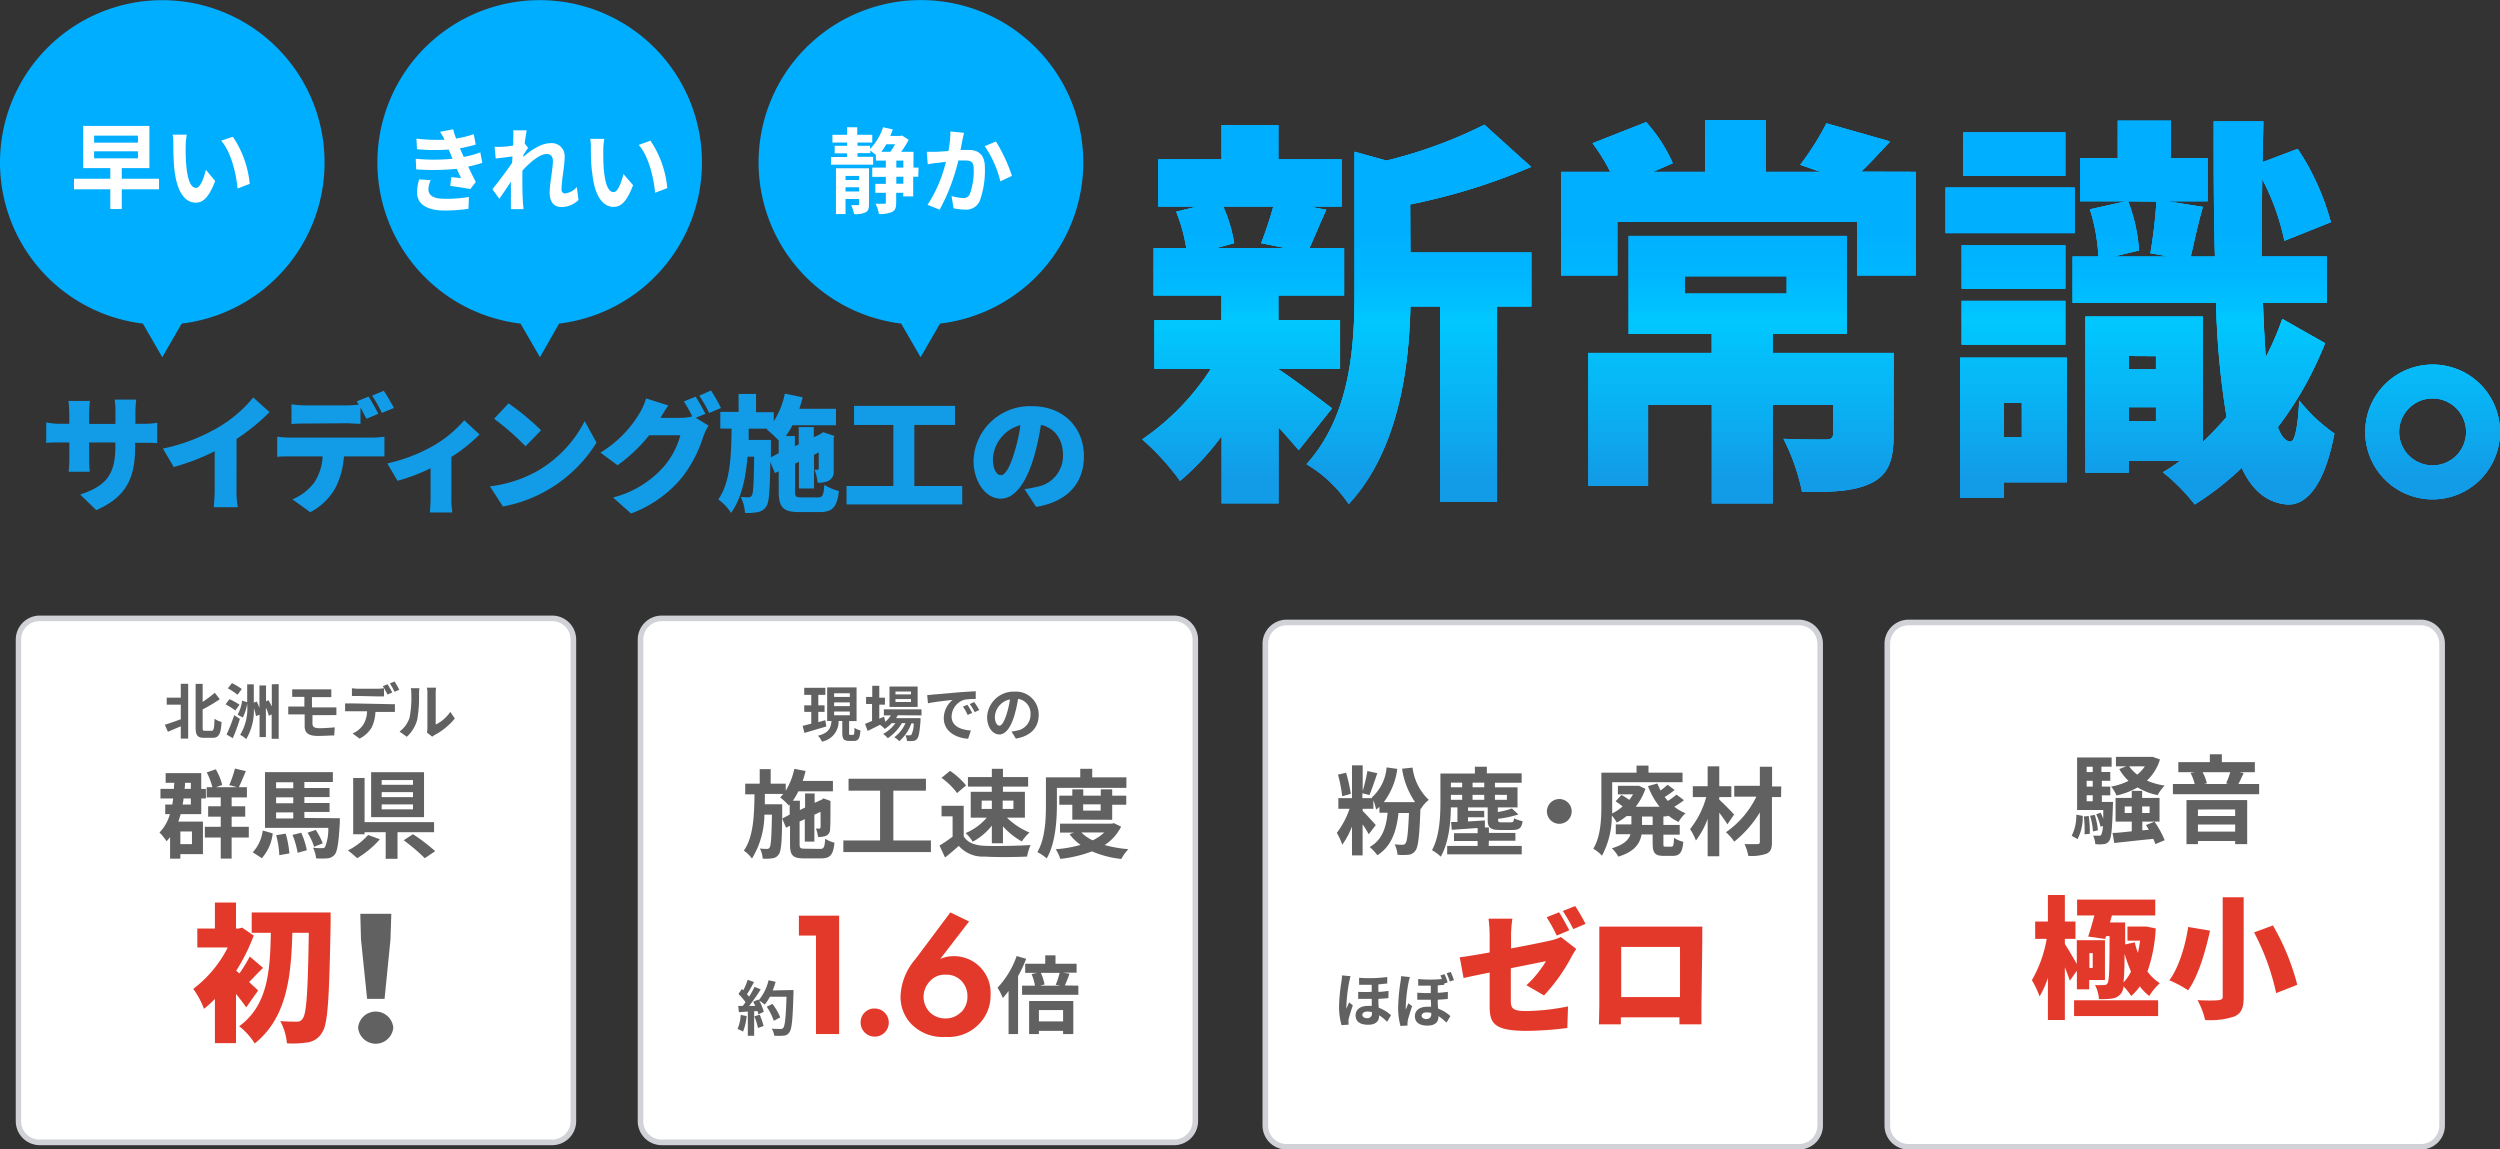 <svg xmlns="http://www.w3.org/2000/svg" xmlns:xlink="http://www.w3.org/1999/xlink" viewBox="0 0 355.4 163.38"><rect x="0" y="0" width="355.4" height="163.38" fill="#333333" stroke="none"/><defs><style>.cls-1{fill:url(#新規グラデーションスウォッチ_20);}.cls-2{fill:#00aeff;}.cls-3{fill:#fff;}.cls-4{fill:#129ce8;}.cls-5{fill:#d0d2d8;}.cls-6{fill:#616161;}.cls-7{isolation:isolate;}.cls-8{fill:#e3392b;}</style><linearGradient id="新規グラデーションスウォッチ_20" x1="258.89" y1="15.17" x2="258.89" y2="67.75" gradientUnits="userSpaceOnUse"><stop offset="0" stop-color="#00aeff"/><stop offset="0.34" stop-color="#00b0ff"/><stop offset="0.46" stop-color="#00b7ff"/><stop offset="0.55" stop-color="#00c2ff"/><stop offset="0.57" stop-color="#00c8ff"/><stop offset="0.83" stop-color="#0aaff2"/><stop offset="1" stop-color="#129ce8"/></linearGradient></defs><title>catch2_sp</title><g id="レイヤー_2" data-name="レイヤー 2"><g id="design"><path class="cls-1" d="M184.62,64c-.75-.91-1.78-2.06-2.87-3.26V71.55h-8.08V62a37.7,37.7,0,0,1-5.91,6.37,35.48,35.48,0,0,0-5.38-5.91,35.35,35.35,0,0,0,9.74-10h-8V45.52h9.52V42H164V35.26h4.64a24,24,0,0,0-1.43-5.16l3-.74h-5.56V22.65h9V17.78h8.08v4.87h9v6.71h-4.64l2.46.46c-1,2.12-1.72,4-2.4,5.44h4.93V42h-9.35v3.49h8.77v6.94h-8.77v.06c2.07,1.32,6.42,4.64,7.63,5.56ZM173.9,29.36a21.7,21.7,0,0,1,1.55,5.21l-2.53.69h9.81l-3.44-.69c.57-1.49,1.26-3.49,1.72-5.21Zm26.6,6.53h17.2v7.68h-4.88V71.32h-8.08V43.57H200.5c-.17,8.49-1.66,20.47-8.77,28.09a18.71,18.71,0,0,0-6-5.67c6.25-6.94,6.83-16.68,6.83-24.42v-20l4.53,1.26a65.46,65.46,0,0,0,13.93-5.1l6.65,6a87.21,87.21,0,0,1-17.2,5.33Z"/><path class="cls-1" d="M184.62,64c-.75-.91-1.78-2.06-2.87-3.26V71.55h-8.08V62a37.7,37.7,0,0,1-5.91,6.37,35.48,35.48,0,0,0-5.38-5.91,35.35,35.35,0,0,0,9.74-10h-8V45.52h9.52V42H164V35.26h4.64a24,24,0,0,0-1.43-5.16l3-.74h-5.56V22.65h9V17.78h8.08v4.87h9v6.71h-4.64l2.46.46c-1,2.12-1.72,4-2.4,5.44h4.93V42h-9.35v3.49h8.77v6.94h-8.77v.06c2.07,1.32,6.42,4.64,7.63,5.56ZM173.9,29.36a21.7,21.7,0,0,1,1.55,5.21l-2.53.69h9.81l-3.44-.69c.57-1.49,1.26-3.49,1.72-5.21Zm26.6,6.53h17.2v7.68h-4.88V71.32h-8.08V43.57H200.5c-.17,8.49-1.66,20.47-8.77,28.09a18.71,18.71,0,0,0-6-5.67c6.25-6.94,6.83-16.68,6.83-24.42v-20l4.53,1.26a65.46,65.46,0,0,0,13.93-5.1l6.65,6a87.21,87.21,0,0,1-17.2,5.33Z"/><path class="cls-1" d="M184.62,64c-.75-.91-1.78-2.06-2.87-3.26V71.55h-8.08V62a37.7,37.7,0,0,1-5.91,6.37,35.48,35.48,0,0,0-5.38-5.91,35.35,35.35,0,0,0,9.74-10h-8V45.52h9.52V42H164V35.26h4.64a24,24,0,0,0-1.43-5.16l3-.74h-5.56V22.65h9V17.78h8.08v4.87h9v6.71h-4.64l2.46.46c-1,2.12-1.72,4-2.4,5.44h4.93V42h-9.35v3.49h8.77v6.94h-8.77v.06c2.07,1.32,6.42,4.64,7.63,5.56ZM173.9,29.36a21.7,21.7,0,0,1,1.55,5.21l-2.53.69h9.81l-3.44-.69c.57-1.49,1.26-3.49,1.72-5.21Zm26.6,6.53h17.2v7.68h-4.88V71.32h-8.08V43.57H200.5c-.17,8.49-1.66,20.47-8.77,28.09a18.71,18.71,0,0,0-6-5.67c6.25-6.94,6.83-16.68,6.83-24.42v-20l4.53,1.26a65.46,65.46,0,0,0,13.93-5.1l6.65,6a87.21,87.21,0,0,1-17.2,5.33Z"/><path class="cls-1" d="M272.35,24.43V39.16H264V31.54H229.92v7.62h-8V24.43h7a27.16,27.16,0,0,0-2.52-4.07l7.62-3a22.17,22.17,0,0,1,3.78,5.84L235,24.43h7.39V17.09h8.66v7.34h7.74l-2.87-1a39.14,39.14,0,0,0,3.73-5.9l9.05,2.58c-1.49,1.6-2.86,3.09-4.12,4.3Zm-3.16,37.43c0,3.61-.74,5.68-3.32,6.88s-5.79,1.2-9.69,1.2a29.53,29.53,0,0,0-2.64-7.56c2.07.11,5.16.11,5.91.11s1.14-.17,1.14-.8V57.56H252v14h-8.65v-14h-9.06V69.08H225.8V50.17h17.54v-2.7H231.53V33.54h31V47.47H252v2.7h17.2ZM239.5,41.74H254V39.27H239.5Z"/><path class="cls-1" d="M294.93,33.14H276.58V26.66h18.35Zm-1.09,35.43h-8.95v2.18h-6.25V50.85h15.2Zm-.23-27.52H278.87V34.86h14.74Zm-14.74,1.72h14.74V49H278.87ZM293.61,25H279.1V18.81h14.51Zm-8.72,32.28v4.87h2.53V57.28Zm45.64-8.49a50.06,50.06,0,0,1-6.71,11.93c.46,1.26,1,1.94,1.72,2.06s1.14-2.24,1.32-5.85a23.73,23.73,0,0,0,5,4.7c-1.6,8.37-4.52,10.21-6.7,10.09-2.87-.23-5-2-6.48-5.21A41.07,41.07,0,0,1,312,71.72a26.08,26.08,0,0,0-4.53-4.58c.8-.46,1.61-1,2.41-1.61h-7.23v1.66h-6.19V45h16.69V62.84c1.14-1.09,2.29-2.3,3.38-3.56a115.08,115.08,0,0,1-1.49-16.22H294.64V36.47h3.67a26.36,26.36,0,0,0-1.21-6.71l5.16-1.15h-6.53V22.48h5.33V17.15h7.57v5.33h5.21v6.13h-5.79l5.11.8c-.75,2.58-1.27,5.16-1.72,7.06h3.44c-.18-5.74-.18-12.1-.18-19.21h7.06l-.12,5.79,5-1.89a35.29,35.29,0,0,1,4.71,10.43l-6.6,2.64a33.92,33.92,0,0,0-3.15-8.77c-.06,3.9-.06,7.62-.06,11h9.23v6.59H321.7c.11,2.86.23,5.44.4,7.74a42.21,42.21,0,0,0,2.35-5.45Zm-28-20.18a23.53,23.53,0,0,1,1.55,7l-3.61.86h7.85L305.7,36a72.19,72.19,0,0,0,.86-7.34Zm.11,22v1.89h3.85V50.63Zm3.85,9.28v-2h-3.85v2Z"/><path class="cls-1" d="M355.4,61.4a9.58,9.58,0,1,1-9.58-9.57A9.56,9.56,0,0,1,355.4,61.4Zm-4.82,0a4.76,4.76,0,1,0-4.76,4.76A4.75,4.75,0,0,0,350.58,61.4Z"/><path class="cls-1" d="M272.35,24.43V39.16H264V31.54H229.92v7.62h-8V24.43h7a27.16,27.16,0,0,0-2.52-4.07l7.62-3a22.17,22.17,0,0,1,3.78,5.84L235,24.43h7.39V17.09h8.66v7.34h7.74l-2.87-1a39.14,39.14,0,0,0,3.73-5.9l9.05,2.58c-1.49,1.6-2.86,3.09-4.12,4.3Zm-3.16,37.43c0,3.61-.74,5.68-3.32,6.88s-5.79,1.2-9.69,1.2a29.53,29.53,0,0,0-2.64-7.56c2.07.11,5.16.11,5.91.11s1.14-.17,1.14-.8V57.56H252v14h-8.65v-14h-9.06V69.08H225.8V50.17h17.54v-2.7H231.53V33.54h31V47.47H252v2.7h17.2ZM239.5,41.74H254V39.27H239.5Z"/><path class="cls-1" d="M294.93,33.14H276.58V26.66h18.35Zm-1.09,35.43h-8.95v2.18h-6.25V50.85h15.2Zm-.23-27.52H278.87V34.86h14.74Zm-14.74,1.72h14.74V49H278.87ZM293.61,25H279.1V18.81h14.51Zm-8.72,32.28v4.87h2.53V57.28Zm45.64-8.49a50.06,50.06,0,0,1-6.71,11.93c.46,1.26,1,1.94,1.72,2.06s1.14-2.24,1.32-5.85a23.73,23.73,0,0,0,5,4.7c-1.6,8.37-4.52,10.21-6.7,10.09-2.87-.23-5-2-6.48-5.21A41.07,41.07,0,0,1,312,71.72a26.08,26.08,0,0,0-4.53-4.58c.8-.46,1.61-1,2.41-1.61h-7.23v1.66h-6.19V45h16.69V62.84c1.14-1.09,2.29-2.3,3.38-3.56a115.08,115.08,0,0,1-1.49-16.22H294.64V36.47h3.67a26.36,26.36,0,0,0-1.21-6.71l5.16-1.15h-6.53V22.48h5.33V17.15h7.57v5.33h5.21v6.13h-5.79l5.11.8c-.75,2.58-1.27,5.16-1.72,7.06h3.44c-.18-5.74-.18-12.1-.18-19.21h7.06l-.12,5.79,5-1.89a35.29,35.29,0,0,1,4.71,10.43l-6.6,2.64a33.92,33.92,0,0,0-3.15-8.77c-.06,3.9-.06,7.62-.06,11h9.23v6.59H321.7c.11,2.86.23,5.44.4,7.74a42.21,42.21,0,0,0,2.35-5.45Zm-28-20.18a23.53,23.53,0,0,1,1.55,7l-3.61.86h7.85L305.7,36a72.19,72.19,0,0,0,.86-7.34Zm.11,22v1.89h3.85V50.63Zm3.85,9.28v-2h-3.85v2Z"/><path class="cls-1" d="M355.4,61.4a9.58,9.58,0,1,1-9.58-9.57A9.56,9.56,0,0,1,355.4,61.4Zm-4.82,0a4.76,4.76,0,1,0-4.76,4.76A4.75,4.75,0,0,0,350.58,61.4Z"/><path class="cls-1" d="M272.35,24.43V39.16H264V31.54H229.92v7.62h-8V24.43h7a27.16,27.16,0,0,0-2.52-4.07l7.62-3a22.17,22.17,0,0,1,3.78,5.84L235,24.43h7.39V17.09h8.66v7.34h7.74l-2.87-1a39.14,39.14,0,0,0,3.73-5.9l9.05,2.58c-1.49,1.6-2.86,3.09-4.12,4.3Zm-3.16,37.43c0,3.61-.74,5.68-3.32,6.88s-5.79,1.2-9.69,1.2a29.53,29.53,0,0,0-2.64-7.56c2.07.11,5.16.11,5.91.11s1.14-.17,1.14-.8V57.56H252v14h-8.65v-14h-9.06V69.08H225.8V50.17h17.54v-2.7H231.53V33.54h31V47.47H252v2.7h17.2ZM239.5,41.74H254V39.27H239.5Z"/><path class="cls-1" d="M294.93,33.14H276.58V26.66h18.35Zm-1.09,35.43h-8.95v2.18h-6.25V50.85h15.2Zm-.23-27.52H278.87V34.86h14.74Zm-14.74,1.72h14.74V49H278.87ZM293.61,25H279.1V18.81h14.51Zm-8.72,32.28v4.87h2.53V57.28Zm45.64-8.49a50.06,50.06,0,0,1-6.71,11.93c.46,1.26,1,1.94,1.72,2.06s1.14-2.24,1.32-5.85a23.73,23.73,0,0,0,5,4.7c-1.6,8.37-4.52,10.21-6.7,10.09-2.87-.23-5-2-6.48-5.21A41.07,41.07,0,0,1,312,71.72a26.08,26.08,0,0,0-4.53-4.58c.8-.46,1.61-1,2.41-1.61h-7.23v1.66h-6.19V45h16.69V62.84c1.14-1.09,2.29-2.3,3.38-3.56a115.08,115.08,0,0,1-1.49-16.22H294.64V36.47h3.67a26.36,26.36,0,0,0-1.21-6.71l5.16-1.15h-6.53V22.48h5.33V17.15h7.57v5.33h5.21v6.13h-5.79l5.11.8c-.75,2.58-1.27,5.16-1.72,7.06h3.44c-.18-5.74-.18-12.1-.18-19.21h7.06l-.12,5.79,5-1.89a35.29,35.29,0,0,1,4.71,10.43l-6.6,2.64a33.92,33.92,0,0,0-3.15-8.77c-.06,3.9-.06,7.62-.06,11h9.23v6.59H321.7c.11,2.86.23,5.44.4,7.74a42.21,42.21,0,0,0,2.35-5.45Zm-28-20.18a23.53,23.53,0,0,1,1.55,7l-3.61.86h7.85L305.7,36a72.19,72.19,0,0,0,.86-7.34Zm.11,22v1.89h3.85V50.63Zm3.85,9.28v-2h-3.85v2Z"/><path class="cls-1" d="M355.4,61.4a9.58,9.58,0,1,1-9.58-9.57A9.56,9.56,0,0,1,355.4,61.4Zm-4.82,0a4.76,4.76,0,1,0-4.76,4.76A4.75,4.75,0,0,0,350.58,61.4Z"/><path class="cls-2" d="M46.14,23.07A23.07,23.07,0,1,0,20.31,46l2.76,4.78L25.83,46A23.06,23.06,0,0,0,46.14,23.07Z"/><path class="cls-2" d="M99.79,23.07A23.07,23.07,0,1,0,74,46l2.76,4.78L79.48,46A23.06,23.06,0,0,0,99.79,23.07Z"/><path class="cls-2" d="M154,23.07A23.08,23.08,0,1,0,128.11,46l2.76,4.78L133.63,46A23.07,23.07,0,0,0,154,23.07Z"/><path class="cls-3" d="M22.61,26.91h-5.3v2.81H15.68V26.91H10.52v-1.5h5.16V23.9H11.83v-6h9.41v6H17.31v1.51h5.3Zm-9.23-6.63h6.23v-1H13.38Zm0,2.23h6.23v-1H13.38Z"/><path class="cls-3" d="M26.4,20.75a26.48,26.48,0,0,0,.08,2.78c.18,1.89.58,3.18,1.4,3.18.62,0,1.14-1.54,1.39-2.57l1.32,1.59c-.87,2.27-1.69,3.08-2.75,3.08-1.43,0-2.69-1.3-3.06-4.82-.12-1.2-.14-2.72-.14-3.53a8.62,8.62,0,0,0-.09-1.32l2,0A9.5,9.5,0,0,0,26.4,20.75Zm9.1,5.39-1.73.66c-.2-2.1-.9-5.19-2.33-6.8l1.66-.56A14.32,14.32,0,0,1,35.5,26.14Z"/><path class="cls-3" d="M68.56,23.15a14.91,14.91,0,0,1-2,.53c.33.7.7,1.47,1.08,2.19l-.78,1c-.72-.13-2-.33-2.85-.44l.14-1.26c.52.07,1,.11,1.39.15L64.93,24a34.08,34.08,0,0,1-5.76.08l-.07-1.51a26.9,26.9,0,0,0,5.23,0L64.1,22l-.31-.74a27.46,27.46,0,0,1-4.51-.05l-.08-1.5a25.27,25.27,0,0,0,4,.15v0a12.05,12.05,0,0,0-.64-1.12l1.87-.36a9.23,9.23,0,0,0,.41,1.31,14.86,14.86,0,0,0,2.51-.61l.28,1.47a19.76,19.76,0,0,1-2.25.53l.25.57.3.66a13.88,13.88,0,0,0,2.35-.65Zm-7.34,2.46a4,4,0,0,0-.32,1.27c0,.82.59,1.38,2.29,1.38A19.57,19.57,0,0,0,66.66,28l-.06,1.68a23,23,0,0,1-3.37.25c-2.45,0-3.95-.83-3.95-2.65a7,7,0,0,1,.31-1.78Z"/><path class="cls-3" d="M82.24,28.43a3.45,3.45,0,0,1-2.46,1c-1,0-1.64-.72-1.64-2,0-1.43.46-3.35.46-4.54,0-.65-.33-1-.87-1-1,0-2.41,1.2-3.47,2.38,0,.37,0,.73,0,1.06,0,1.07,0,2.17.08,3.4,0,.23.06.71.09,1h-1.8c0-.28,0-.75,0-1,0-1,0-1.78,0-2.89-.57.84-1.2,1.8-1.65,2.42L70,26.9c.74-.9,2.06-2.65,2.8-3.75l.05-.91-2.38.3-.16-1.68a8.77,8.77,0,0,0,1.14,0c.39,0,1-.09,1.51-.17,0-.49,0-.86,0-1a6.56,6.56,0,0,0,0-1.16l1.92,0c-.08.37-.19,1.05-.29,1.87l.49.62c-.17.22-.45.65-.68,1a2.64,2.64,0,0,1,0,.28c1-.9,2.54-1.94,3.81-1.94a1.83,1.83,0,0,1,2.06,1.93c0,1.36-.44,3.28-.44,4.64a.5.5,0,0,0,.51.57A2.66,2.66,0,0,0,82,26.59Z"/><path class="cls-3" d="M85.76,21.35c0,.85,0,1.84.08,2.78.18,1.89.58,3.18,1.4,3.18.62,0,1.14-1.54,1.39-2.57L90,26.33c-.87,2.27-1.69,3.08-2.75,3.08-1.43,0-2.69-1.3-3.06-4.81C84,23.39,84,21.87,84,21.06a7.51,7.51,0,0,0-.09-1.32l2,0A9.5,9.5,0,0,0,85.76,21.35Zm9.1,5.39-1.73.66c-.2-2.1-.9-5.19-2.33-6.8L92.47,20A14.31,14.31,0,0,1,94.86,26.74Z"/><path class="cls-3" d="M130.54,25.12h-.72v2.8H128.4v-.51h-1v1.38c0,.7-.12,1.11-.57,1.33a4.06,4.06,0,0,1-1.88.3,5,5,0,0,0-.49-1.46c.56,0,1.07,0,1.26,0s.21,0,.21-.21V27.41h-1.49V26.14h1.49v-1H124V23.83h1.93v-1h-1.42v-.81l-.79-.62v.37H121.9v.52h2.23v1.12h-6V22.32h2.29V21.8h-1.76V20.73h1.76v-.47h-2.08v-1.1h2.08V18.09h1.45v1.07H124v1.1h-2.1v.47h1.79v.45a8.13,8.13,0,0,0,1.85-3.09l1.38.31c-.11.31-.23.61-.36.92H128l.23-.06.95.61a12.19,12.19,0,0,1-1.07,1.71h1.75v2.25h.72Zm-7,3.89c0,.61-.11,1-.51,1.18a3.17,3.17,0,0,1-1.61.24,5.91,5.91,0,0,0-.42-1.27c.39,0,.83,0,.95,0s.18,0,.18-.17v-.7h-1.93v2.14h-1.36V23.92h4.7Zm-3.34-4v.58h1.93v-.58Zm1.93,2.21v-.6h-1.93v.6ZM126,20.51a10.45,10.45,0,0,1-.71,1.07h1.28a9.71,9.71,0,0,0,.68-1.07Zm1.42,3.32h1v-1h-1Zm1,1.29h-1v1h1Z"/><path class="cls-3" d="M137.05,18.88c-.08.34-.17.75-.24,1.08s-.17.88-.26,1.35c.44,0,.83,0,1.1,0,1.39,0,2.36.62,2.36,2.5a12.74,12.74,0,0,1-.74,4.78,2.09,2.09,0,0,1-2.15,1.2,7.67,7.67,0,0,1-1.56-.18l-.29-1.74a7.19,7.19,0,0,0,1.6.28.94.94,0,0,0,1-.57,9.48,9.48,0,0,0,.55-3.58c0-1.05-.45-1.19-1.29-1.19-.21,0-.52,0-.89,0a28.32,28.32,0,0,1-2.66,7l-1.72-.69A19.37,19.37,0,0,0,134.47,23l-1.12.15c-.37,0-1,.13-1.46.2l-.14-1.77c.47,0,.91,0,1.39,0l1.69-.11a15.29,15.29,0,0,0,.28-2.78Zm4.53,1.23A23.17,23.17,0,0,1,143.86,25l-1.65.78a15.05,15.05,0,0,0-2.22-5Z"/><path class="cls-4" d="M20.19,60.25a11.19,11.19,0,0,0,2.16-.15V63c-.5-.05-1.13-.05-2.14-.05h-1v.57c0,4.23-1.09,7.06-5.53,9L11.4,70.3c3.57-1.18,5-2.73,5-6.76V62.9H12.67v2.16c0,.87.05,1.57.09,2h-3a18.47,18.47,0,0,0,.1-2V62.9H8.57c-1,0-1.5,0-2,.07V60.05a10.54,10.54,0,0,0,2,.2H9.85V58.77A15.11,15.11,0,0,0,9.73,57h3.06a14.84,14.84,0,0,0-.12,1.8v1.47h3.74V58.57a10.45,10.45,0,0,0-.11-1.76h3.07a15,15,0,0,0-.12,1.76v1.68Z"/><path class="cls-4" d="M33.62,69.51a13.54,13.54,0,0,0,.18,2.59H30.38a24.53,24.53,0,0,0,.14-2.59V64.15a32.09,32.09,0,0,1-5.82,2.24l-1.54-2.62a26.34,26.34,0,0,0,8.18-3.2A18.44,18.44,0,0,0,36,56.5l2.32,2.09a29.46,29.46,0,0,1-4.69,3.81Z"/><path class="cls-4" d="M52.89,62.21a12.92,12.92,0,0,0,1.76-.13v2.8c-.48,0-1.23,0-1.76,0h-4a11.38,11.38,0,0,1-1.17,4.4,8.51,8.51,0,0,1-3.62,3.53l-2.53-1.82a7.44,7.44,0,0,0,3.15-2.46,7.29,7.29,0,0,0,1.14-3.65H41.21c-.51,0-1.3,0-1.8.07V62.08a15.72,15.72,0,0,0,1.8.13Zm-9.38-2c-.62,0-1.48,0-2.07.08V57.48a16.14,16.14,0,0,0,2.07.15h5.65A15.87,15.87,0,0,0,51,57.52c-.09-.16-.2-.32-.29-.46l1.68-.68c.44.66,1.07,1.82,1.39,2.44l-1.69.71c-.24-.46-.54-1.05-.84-1.6v2.32c-.66,0-1.39-.08-2.07-.08Zm10.78-1.51a19.42,19.42,0,0,0-1.4-2.46l1.67-.68A25.46,25.46,0,0,1,56,58Z"/><path class="cls-4" d="M68.17,61.76a21.62,21.62,0,0,1-4,3.19v5.76a11.09,11.09,0,0,0,.14,2.14h-3.2c.05-.4.1-1.47.1-2.14V66.57a26.82,26.82,0,0,1-4.7,1.78l-1.45-2.47a23.85,23.85,0,0,0,6.37-2.41A17.32,17.32,0,0,0,66,59.75Z"/><path class="cls-4" d="M76.32,67a17.22,17.22,0,0,0,6.8-7.13l1.68,3.05A19.87,19.87,0,0,1,71.49,72l-1.84-2.86A18.19,18.19,0,0,0,76.32,67Zm.6-5.83-2.21,2.27a36.59,36.59,0,0,0-4.47-3.91l2.05-2.19A36.19,36.19,0,0,1,76.92,61.17Z"/><path class="cls-4" d="M98.91,59.39l1.82,1.12A8.63,8.63,0,0,0,100,62,18.6,18.6,0,0,1,97,67.82,17.15,17.15,0,0,1,89.71,73l-2.56-2.28a14.28,14.28,0,0,0,7.21-4.38,11.35,11.35,0,0,0,2.36-4.46H92.28a22.08,22.08,0,0,1-4.49,4.26l-2.43-1.8a16.16,16.16,0,0,0,5.55-5.58,9,9,0,0,0,.94-2.12l3.16,1c-.41.57-.84,1.3-1.11,1.76h2.87a6.64,6.64,0,0,0,1.64-.2,17.31,17.31,0,0,0-1.19-2.13l1.67-.68c.45.66,1.07,1.82,1.39,2.44Zm2.17-3.87A23.5,23.5,0,0,1,102.49,58l-1.67.71a20.8,20.8,0,0,0-1.41-2.46Z"/><path class="cls-4" d="M116.26,70.71c.68,0,.82-.29.93-1.78a6.83,6.83,0,0,0,2.07.87c-.27,2.33-.93,3-2.78,3h-2.84c-2.33,0-2.94-.68-2.94-3V67l-.53.25-.66-1.56c-.07,4-.16,5.68-.55,6.25a1.76,1.76,0,0,1-1.23.86,8,8,0,0,1-1.82.12,6.09,6.09,0,0,0-.61-2.28,9.55,9.55,0,0,0,1.09.05.5.5,0,0,0,.5-.28c.2-.34.27-1.71.32-5.49h-.94c-.27,3.12-.86,5.92-2.34,8A6.92,6.92,0,0,0,102.11,71c1.71-2.42,1.84-6.09,1.89-10.07h-1.6V58.55H105V56h2.48v2.6H110v1.29a11.49,11.49,0,0,0,1.57-3.93l2.54.52c-.14.55-.3,1.11-.48,1.64h5.21v2.34h-6.19a11,11,0,0,1-.94,1.53H113v1.44l.55-.25V60.71h2.14v1.44l.8-.37.14-.09.39-.25,1.59.53-.09.34c0,2.53,0,4.1,0,4.67a1.37,1.37,0,0,1-.74,1.37,3.29,3.29,0,0,1-1.55.27,6.35,6.35,0,0,0-.45-1.85,3,3,0,0,0,.41,0c.12,0,.18,0,.2-.22s0-.82,0-2.23l-.67.33v4.79h-2.14V65.65l-.55.26v3.92c0,.79.1.88.94.88Zm-5.56-6.29V62.63A16.29,16.29,0,0,0,109,61.05l.11-.11h-2.68c0,.54,0,1.07,0,1.6h3.16v1l0,1.48Z"/><path class="cls-4" d="M136.79,69.09v2.62H120.34V69.09H127V60.41h-5.59V57.7h14.36v2.71h-5.79v8.68Z"/><path class="cls-4" d="M145.64,69.53a13.63,13.63,0,0,0,1.73-.32,4.47,4.47,0,0,0,3.75-4.44c0-2.28-1.11-3.9-3.14-4.38a37.37,37.37,0,0,1-1,4.6c-1.06,3.53-2.64,5.9-4.73,5.9s-3.85-2.37-3.85-5.39a8,8,0,0,1,8.34-7.75c4.5,0,7.35,3.1,7.35,7.11,0,3.71-2.2,6.44-6.79,7.2Zm-.57-9.09a5.25,5.25,0,0,0-3.92,4.78c0,1.53.54,2.33,1.14,2.33s1.25-1.07,1.88-3.12A25.42,25.42,0,0,0,145.07,60.44Z"/><rect class="cls-3" x="2.64" y="87.91" width="78.87" height="74.49" rx="3.02"/><path class="cls-5" d="M78.49,88.3a2.62,2.62,0,0,1,2.62,2.63v68.45A2.62,2.62,0,0,1,78.49,162H5.66A2.62,2.62,0,0,1,3,159.38V90.93A2.62,2.62,0,0,1,5.66,88.3H78.49m0-.79H5.66a3.42,3.42,0,0,0-3.42,3.42v68.45a3.42,3.42,0,0,0,3.42,3.42H78.49a3.42,3.42,0,0,0,3.42-3.42V90.93a3.42,3.42,0,0,0-3.42-3.42Z"/><rect class="cls-3" x="91.06" y="87.91" width="78.87" height="74.49" rx="3.02"/><path class="cls-5" d="M166.9,88.3a2.63,2.63,0,0,1,2.63,2.63v68.45A2.62,2.62,0,0,1,166.9,162H94.08a2.62,2.62,0,0,1-2.63-2.62V90.93a2.63,2.63,0,0,1,2.63-2.63H166.9m0-.79H94.08a3.42,3.42,0,0,0-3.42,3.42v68.45a3.42,3.42,0,0,0,3.42,3.42H166.9a3.42,3.42,0,0,0,3.42-3.42V90.93a3.42,3.42,0,0,0-3.42-3.42Z"/><rect class="cls-3" x="179.88" y="88.49" width="78.87" height="74.49" rx="3.02"/><path class="cls-5" d="M255.73,88.89a2.63,2.63,0,0,1,2.63,2.63V160a2.63,2.63,0,0,1-2.63,2.63H182.91a2.63,2.63,0,0,1-2.63-2.63V91.52a2.63,2.63,0,0,1,2.63-2.63h72.82m0-.8H182.91a3.44,3.44,0,0,0-3.43,3.43V160a3.43,3.43,0,0,0,3.43,3.42h72.82a3.42,3.42,0,0,0,3.42-3.42V91.52a3.43,3.43,0,0,0-3.42-3.43Z"/><rect class="cls-3" x="268.3" y="88.49" width="78.87" height="74.49" rx="3.02"/><path class="cls-5" d="M344.15,88.89a2.62,2.62,0,0,1,2.62,2.63V160a2.62,2.62,0,0,1-2.62,2.63H271.32A2.62,2.62,0,0,1,268.7,160V91.52a2.62,2.62,0,0,1,2.62-2.63h72.83m0-.8H271.32a3.43,3.43,0,0,0-3.42,3.43V160a3.42,3.42,0,0,0,3.42,3.42h72.83a3.42,3.42,0,0,0,3.42-3.42V91.52a3.43,3.43,0,0,0-3.42-3.43Z"/><path class="cls-3" d="M25.7,97.21h1.05V105H25.7v-1.75l-1.83.78-.44-1c.57-.17,1.42-.47,2.27-.78v-2.07h-2v-1h2Zm4.38,6.68c.31,0,.37-.34.42-1.72a2.74,2.74,0,0,0,1,.46c-.1,1.64-.34,2.26-1.28,2.26H29.05c-1,0-1.24-.35-1.24-1.55V97.22h1v2.56a15.39,15.39,0,0,0,1.72-1.3l.72.92a24.51,24.51,0,0,1-2.44,1.45v2.5c0,.48,0,.54.35.54Z"/><path class="cls-3" d="M33.45,101a11.07,11.07,0,0,0-1.38-.87l.55-.74a10.55,10.55,0,0,1,1.43.79Zm-1.24,3.42a28.16,28.16,0,0,0,1.09-2.75l.8.53a27.64,27.64,0,0,1-1,2.74Zm1.56-5.65a10,10,0,0,0-1.38-.92l.59-.74a9.65,9.65,0,0,1,1.39.84Zm5.85-1.52v7.78h-1v-3.47l-.4.2a6.29,6.29,0,0,0-.42-1.18v4.2H36.9V101.6l-.51.21a7.4,7.4,0,0,0-.3-1.13A7.94,7.94,0,0,1,35,105.07a3.49,3.49,0,0,0-.86-.6,7.24,7.24,0,0,0,1-4.34V100a6.5,6.5,0,0,1-.62,2l-.74-.4a5.74,5.74,0,0,0,.64-2l.72.23V97.28h.94v2.61l.42-.17a7.21,7.21,0,0,1,.38.93v-3.2h.94v2.26l.34-.17a8.55,8.55,0,0,1,.48.9V97.28Z"/><path class="cls-3" d="M44.42,102.87c0,.47.29.65,1,.65s1.5-.06,2.17-.12l-.08,1.15c-.54,0-1.49.07-2.28.07-1.54,0-1.92-.54-1.92-1.4v-1.66H41.9c-.24,0-.67,0-.92,0v-1.12c.24,0,.66,0,.92,0h1.37V99.07h-.92q-.45,0-.81,0V98c.24,0,.51,0,.81,0h4c.28,0,.56,0,.75,0V99.1c-.22,0-.45,0-.75,0h-2v1.46H47l.82,0v1.1a7.41,7.41,0,0,0-.79,0H44.42Z"/><path class="cls-3" d="M55.37,100.1a7.25,7.25,0,0,0,.77,0v1.11c-.21,0-.53,0-.77,0h-2a5.56,5.56,0,0,1-.53,2.2A4.18,4.18,0,0,1,51.12,105l-1-.73A3.41,3.41,0,0,0,51.65,103a3.73,3.73,0,0,0,.53-1.89H49.86c-.24,0-.57,0-.8,0v-1.12a7,7,0,0,0,.8,0Zm-4.44-1.16c-.28,0-.65,0-.9,0v-1.1a6.69,6.69,0,0,0,.9.07h2.75a7,7,0,0,0,.91-.07V99c-.29,0-.62,0-.91,0Zm4.16-.2a11.66,11.66,0,0,0-.67-1.19l.67-.28a12.54,12.54,0,0,1,.67,1.17Zm1-.39a9.29,9.29,0,0,0-.67-1.19l.67-.28a13.21,13.21,0,0,1,.67,1.17Z"/><path class="cls-3" d="M56.8,104a4,4,0,0,0,1.43-2,14.81,14.81,0,0,0,.24-3.39,3.24,3.24,0,0,0-.07-.78h1.23a7.24,7.24,0,0,0-.06.77,19,19,0,0,1-.25,3.68,5,5,0,0,1-1.49,2.46Zm3.89.13a2.81,2.81,0,0,0,.07-.63v-5a3.66,3.66,0,0,0-.07-.74H62a4.27,4.27,0,0,0-.06.75V103a5.3,5.3,0,0,0,2.07-1.8l.65.94a9.44,9.44,0,0,1-2.85,2.34,2.13,2.13,0,0,0-.37.25Z"/><path class="cls-6" d="M25.7,97.21h1.05V105H25.7v-1.75l-1.83.78-.44-1c.57-.17,1.42-.47,2.27-.78v-2.07h-2v-1h2Zm4.38,6.68c.31,0,.37-.34.42-1.72a2.74,2.74,0,0,0,1,.46c-.1,1.64-.34,2.26-1.28,2.26H29.05c-1,0-1.24-.35-1.24-1.55V97.22h1v2.56a15.39,15.39,0,0,0,1.72-1.3l.72.92a24.51,24.51,0,0,1-2.44,1.45v2.5c0,.48,0,.54.35.54Z"/><path class="cls-6" d="M33.45,101a11.07,11.07,0,0,0-1.38-.87l.55-.74a10.55,10.55,0,0,1,1.43.79Zm-1.24,3.42a28.16,28.16,0,0,0,1.09-2.75l.8.53a27.64,27.64,0,0,1-1,2.74Zm1.56-5.65a10,10,0,0,0-1.38-.92l.59-.74a9.65,9.65,0,0,1,1.39.84Zm5.85-1.52v7.78h-1v-3.47l-.4.2a6.29,6.29,0,0,0-.42-1.18v4.2H36.9V101.6l-.51.21a7.4,7.4,0,0,0-.3-1.13A7.94,7.94,0,0,1,35,105.07a3.49,3.49,0,0,0-.86-.6,7.24,7.24,0,0,0,1-4.34V100a6.5,6.5,0,0,1-.62,2l-.74-.4a5.74,5.74,0,0,0,.64-2l.72.23V97.28h.94v2.61l.42-.17a7.21,7.21,0,0,1,.38.93v-3.2h.94v2.26l.34-.17a8.55,8.55,0,0,1,.48.9V97.28Z"/><path class="cls-6" d="M44.42,102.87c0,.47.29.65,1,.65s1.5-.06,2.17-.12l-.08,1.15c-.54,0-1.49.07-2.28.07-1.54,0-1.92-.54-1.92-1.4v-1.66H41.9c-.24,0-.67,0-.92,0v-1.12c.24,0,.66,0,.92,0h1.37V99.07h-.92q-.45,0-.81,0V98c.24,0,.51,0,.81,0h4c.28,0,.56,0,.75,0V99.1c-.22,0-.45,0-.75,0h-2v1.46H47l.82,0v1.1a7.41,7.41,0,0,0-.79,0H44.42Z"/><path class="cls-6" d="M55.37,100.1a7.25,7.25,0,0,0,.77,0v1.11c-.21,0-.53,0-.77,0h-2a5.56,5.56,0,0,1-.53,2.2A4.18,4.18,0,0,1,51.12,105l-1-.73A3.41,3.41,0,0,0,51.65,103a3.73,3.73,0,0,0,.53-1.89H49.86c-.24,0-.57,0-.8,0v-1.12a7,7,0,0,0,.8,0Zm-4.44-1.16c-.28,0-.65,0-.9,0v-1.1a6.69,6.69,0,0,0,.9.07h2.75a7,7,0,0,0,.91-.07V99c-.29,0-.62,0-.91,0Zm4.16-.2a11.66,11.66,0,0,0-.67-1.19l.67-.28a12.54,12.54,0,0,1,.67,1.17Zm1-.39a9.29,9.29,0,0,0-.67-1.19l.67-.28a13.21,13.21,0,0,1,.67,1.17Z"/><path class="cls-6" d="M56.8,104a4,4,0,0,0,1.43-2,14.81,14.81,0,0,0,.24-3.39,3.24,3.24,0,0,0-.07-.78h1.23a7.24,7.24,0,0,0-.06.77,19,19,0,0,1-.25,3.68,5,5,0,0,1-1.49,2.46Zm3.89.13a2.81,2.81,0,0,0,.07-.63v-5a3.66,3.66,0,0,0-.07-.74H62a4.27,4.27,0,0,0-.06.75V103a5.3,5.3,0,0,0,2.07-1.8l.65.94a9.44,9.44,0,0,1-2.85,2.34,2.13,2.13,0,0,0-.37.25Z"/><path class="cls-3" d="M116.59,120.68c.53,0,.64-.24.72-1.44a4.69,4.69,0,0,0,1.32.56c-.18,1.71-.59,2.23-1.92,2.23h-2.4c-1.62,0-2-.44-2-2V117.4l-.57.26-.56-1.33c0,3.36-.15,4.68-.46,5.11a1.24,1.24,0,0,1-.88.57,7.4,7.4,0,0,1-1.41.06,3.88,3.88,0,0,0-.4-1.45,7,7,0,0,0,1,.06.39.39,0,0,0,.39-.22c.18-.28.26-1.43.32-4.65h-1.07a12.26,12.26,0,0,1-1.77,6.25,4.83,4.83,0,0,0-1.16-1.14c1.35-1.87,1.48-4.89,1.52-8h-1.32v-1.51H108v-2.07h1.56v2.07h2.14v1a10,10,0,0,0,1.22-3.11l1.6.3c-.11.48-.26,1-.41,1.42h4.3v1.48h-4.92a8.61,8.61,0,0,1-.78,1.33h1v1.32l.74-.35v-2h1.36v1.33l1-.45,0,0,.25-.18,1,.36,0,.22c0,1.94,0,3.34-.06,3.75a1,1,0,0,1-.59,1,3.23,3.23,0,0,1-1.12.15,4.08,4.08,0,0,0-.3-1.19h.46c.11,0,.18,0,.2-.21s0-.87,0-2.17l-.88.41v3.82h-1.36v-3.19l-.74.34V120c0,.56.1.65.78.65Zm-4.33-4.88v-1.43l-.13.14a8.94,8.94,0,0,0-1.22-1.15c.15-.15.3-.32.44-.49h-2.62c0,.49,0,1,0,1.46h2.47V115l0,1.37Z"/><path class="cls-3" d="M132.34,119.48v1.65H119.89v-1.65h5.22V112.4h-4.48v-1.7h11v1.7H127v7.08Z"/><path class="cls-3" d="M137,118.89c.56.92,1.59,1.29,3,1.35,1.6.07,4.68,0,6.5-.11a9,9,0,0,0-.5,1.64c-1.65.08-4.4.11-6,0a4.55,4.55,0,0,1-3.7-1.52c-.6.54-1.21,1.07-1.95,1.65l-.79-1.7a20.38,20.38,0,0,0,1.86-1.26v-2.89h-1.57v-1.5H137Zm-.94-6.15a10.34,10.34,0,0,0-2.21-2.16l1.21-1a11.06,11.06,0,0,1,2.28,2.07Zm4.92-.92H137.6v-1.35H141v-1.18h1.58v1.18h3.58v1.35h-3.58v.74h3.12v3.68h-2.55a10.07,10.07,0,0,0,3.2,2.11,7,7,0,0,0-1.09,1.27,10.39,10.39,0,0,1-2.68-2.15v2.41H141v-2.51a8.65,8.65,0,0,1-2.72,2.29,5.76,5.76,0,0,0-1-1.23,8.15,8.15,0,0,0,3-2.19H138v-3.68H141ZM139.54,115H141v-1.19h-1.44Zm3-1.19V115h1.53v-1.19Z"/><path class="cls-3" d="M150.25,114.35c0,2.22-.2,5.57-1.45,7.68a6.18,6.18,0,0,0-1.33-.89c1.14-1.94,1.22-4.79,1.22-6.79v-3.84h4.88v-1.22h1.7v1.22h4.86V112h-9.88Zm9.13,3.17a6.79,6.79,0,0,1-2.34,2.61,17.85,17.85,0,0,0,3.37.59,6.27,6.27,0,0,0-1,1.39,14.21,14.21,0,0,1-4.17-1.08,18.06,18.06,0,0,1-4.51,1.07,5.56,5.56,0,0,0-.65-1.37,18.13,18.13,0,0,0,3.54-.62,6.86,6.86,0,0,1-1.57-1.52l.64-.23h-2v-1.27h7.39l.28-.07Zm-6.94-1V114.4h-1.85v-1.29h1.85v-.9H154v.9h2.49v-.9h1.62v.9h2v1.29h-2v2.14Zm1.29,1.82a5.29,5.29,0,0,0,1.61,1.12,6.09,6.09,0,0,0,1.64-1.12Zm.25-4v.9h2.49v-.9Z"/><path class="cls-6" d="M116.59,120.68c.53,0,.64-.24.72-1.44a4.69,4.69,0,0,0,1.32.56c-.18,1.71-.59,2.23-1.92,2.23h-2.4c-1.62,0-2-.44-2-2V117.4l-.57.26-.56-1.33c0,3.36-.15,4.68-.46,5.11a1.24,1.24,0,0,1-.88.57,7.4,7.4,0,0,1-1.41.06,3.88,3.88,0,0,0-.4-1.45,7,7,0,0,0,1,.06.39.39,0,0,0,.39-.22c.18-.28.26-1.43.32-4.65h-1.07a12.26,12.26,0,0,1-1.77,6.25,4.83,4.83,0,0,0-1.16-1.14c1.35-1.87,1.48-4.89,1.52-8h-1.32v-1.51H108v-2.07h1.56v2.07h2.14v1a10,10,0,0,0,1.22-3.11l1.6.3c-.11.48-.26,1-.41,1.42h4.3v1.48h-4.92a8.61,8.61,0,0,1-.78,1.33h1v1.32l.74-.35v-2h1.36v1.33l1-.45,0,0,.25-.18,1,.36,0,.22c0,1.94,0,3.34-.06,3.75a1,1,0,0,1-.59,1,3.23,3.23,0,0,1-1.12.15,4.08,4.08,0,0,0-.3-1.19h.46c.11,0,.18,0,.2-.21s0-.87,0-2.17l-.88.41v3.82h-1.36v-3.19l-.74.34V120c0,.56.1.65.78.65Zm-4.33-4.88v-1.43l-.13.14a8.94,8.94,0,0,0-1.22-1.15c.15-.15.3-.32.44-.49h-2.62c0,.49,0,1,0,1.46h2.47V115l0,1.37Z"/><path class="cls-6" d="M132.34,119.48v1.65H119.89v-1.65h5.22V112.4h-4.48v-1.7h11v1.7H127v7.08Z"/><path class="cls-6" d="M137,118.89c.56.92,1.59,1.29,3,1.35,1.6.07,4.68,0,6.5-.11a9,9,0,0,0-.5,1.64c-1.65.08-4.4.11-6,0a4.55,4.55,0,0,1-3.7-1.52c-.6.54-1.21,1.07-1.95,1.65l-.79-1.7a20.38,20.38,0,0,0,1.86-1.26v-2.89h-1.57v-1.5H137Zm-.94-6.15a10.34,10.34,0,0,0-2.21-2.16l1.21-1a11.06,11.06,0,0,1,2.28,2.07Zm4.92-.92H137.6v-1.35H141v-1.18h1.58v1.18h3.58v1.35h-3.58v.74h3.12v3.68h-2.55a10.07,10.07,0,0,0,3.2,2.11,7,7,0,0,0-1.09,1.27,10.39,10.39,0,0,1-2.68-2.15v2.41H141v-2.51a8.65,8.65,0,0,1-2.72,2.29,5.76,5.76,0,0,0-1-1.23,8.15,8.15,0,0,0,3-2.19H138v-3.68H141ZM139.54,115H141v-1.19h-1.44Zm3-1.19V115h1.53v-1.19Z"/><path class="cls-6" d="M150.25,114.35c0,2.22-.2,5.57-1.45,7.68a6.18,6.18,0,0,0-1.33-.89c1.14-1.94,1.22-4.79,1.22-6.79v-3.84h4.88v-1.22h1.7v1.22h4.86V112h-9.88Zm9.13,3.17a6.79,6.79,0,0,1-2.34,2.61,17.85,17.85,0,0,0,3.37.59,6.27,6.27,0,0,0-1,1.39,14.21,14.21,0,0,1-4.17-1.08,18.06,18.06,0,0,1-4.51,1.07,5.56,5.56,0,0,0-.65-1.37,18.13,18.13,0,0,0,3.54-.62,6.86,6.86,0,0,1-1.57-1.52l.64-.23h-2v-1.27h7.39l.28-.07Zm-6.94-1V114.4h-1.85v-1.29h1.85v-.9H154v.9h2.49v-.9h1.62v.9h2v1.29h-2v2.14Zm1.29,1.82a5.29,5.29,0,0,0,1.61,1.12,6.09,6.09,0,0,0,1.64-1.12Zm.25-4v.9h2.49v-.9Z"/><g class="cls-7"><path class="cls-8" d="M116,133h-2.43v-2.83h5.72V147H116Z"/><path class="cls-8" d="M124.35,143.37a2,2,0,1,1-2,2A1.94,1.94,0,0,1,124.35,143.37Z"/><path class="cls-8" d="M137.76,131l-4.1,5.33a4.4,4.4,0,0,1,1.85-.4,5.2,5.2,0,0,1,5.31,5.48,5.8,5.8,0,0,1-1.55,4.07,6,6,0,0,1-4.8,1.93,6.27,6.27,0,0,1-4.8-1.72,5.54,5.54,0,0,1-1.65-4.1,8.61,8.61,0,0,1,2.13-5.26l4.95-6.62Zm-1.14,12.92a3.1,3.1,0,0,0,.91-2.23,3.07,3.07,0,0,0-.94-2.33,2.94,2.94,0,0,0-2.17-.8,2.79,2.79,0,0,0-2.2.91,3.16,3.16,0,0,0,0,4.47,3.12,3.12,0,0,0,2.17.84A3,3,0,0,0,136.62,143.88Z"/></g><path class="cls-3" d="M117.47,103.28l-3.11.91-.26-1,1.23-.31V101.2h-1v-.93h1V98.78h-1v-1h3v1h-1v1.49h.89v.93h-.89v1.46l1-.28Zm3.8,1.19c.15,0,.19-.14.2-1a2.71,2.71,0,0,0,.85.37c-.09,1.18-.31,1.49-.94,1.49h-.64c-.79,0-1-.29-1-1.15v-1.68h-.52a2.92,2.92,0,0,1-2.37,2.93,3,3,0,0,0-.57-.84c1.55-.39,1.82-1.09,1.93-2.09h-.62V97.72h4.18v4.79h-1.06v1.68c0,.24,0,.28.17.28Zm-2.69-5.39h2.23v-.53h-2.23Zm0,1.3h2.23v-.53h-2.23Zm0,1.3h2.23v-.53h-2.23Z"/><path class="cls-3" d="M127.63,101.68c-.07.14-.16.27-.24.41h3.47s0,.23,0,.35c-.12,1.67-.26,2.35-.49,2.6a.76.76,0,0,1-.57.29,4.55,4.55,0,0,1-.86,0,2.1,2.1,0,0,0-.23-.8,5.41,5.41,0,0,0,.61,0,.29.29,0,0,0,.25-.09,3.66,3.66,0,0,0,.32-1.6h-.33a6.09,6.09,0,0,1-1.72,2.53,2.87,2.87,0,0,0-.71-.57,4.73,4.73,0,0,0,1.59-2h-.51a6.53,6.53,0,0,1-2,2.14,3.26,3.26,0,0,0-.67-.6,5.11,5.11,0,0,0,1.75-1.54h-.52a5.13,5.13,0,0,1-1,.83,3.25,3.25,0,0,0-.67-.59l-1.75.87-.38-1,1-.42v-2.41h-.85v-1H124V97.49h1v1.69h.8v1H125v2l.68-.3.18.73a4.53,4.53,0,0,0,.79-.91h-1v-.86H131v.86Zm2.82-1.18h-4V97.6h4Zm-.94-2.19H127.3v.41h2.21Zm0,1.07H127.3v.42h2.21Z"/><path class="cls-3" d="M132.65,98.74l3.66-.32c.87-.07,1.8-.12,2.4-.15v1.1a9,9,0,0,0-1.64.11,2.57,2.57,0,0,0-1.79,2.37c0,1.39,1.3,1.9,2.74,2l-.39,1.17c-1.78-.11-3.46-1.07-3.46-2.91a3.38,3.38,0,0,1,1.25-2.61c-.74.08-2.52.27-3.5.48l-.11-1.16C132.16,98.78,132.49,98.76,132.65,98.74Zm5.56,2.61-.65.29a6.22,6.22,0,0,0-.67-1.19l.64-.26A12.14,12.14,0,0,1,138.21,101.35Zm1-.42-.65.31a6.76,6.76,0,0,0-.7-1.15l.63-.29A12.8,12.8,0,0,1,139.21,100.93Z"/><path class="cls-3" d="M143.79,104a7.55,7.55,0,0,0,.78-.14,2.29,2.29,0,0,0,1.93-2.27,2.1,2.1,0,0,0-1.77-2.24,18.14,18.14,0,0,1-.51,2.3c-.5,1.72-1.24,2.76-2.16,2.76s-1.73-1-1.73-2.46a3.77,3.77,0,0,1,3.9-3.63,3.24,3.24,0,0,1,3.43,3.31c0,1.78-1.1,3-3.24,3.37Zm-.66-2.57a14,14,0,0,0,.45-2,2.66,2.66,0,0,0-2.15,2.45c0,.86.34,1.28.66,1.28S142.78,102.57,143.13,101.42Z"/><path class="cls-6" d="M117.47,103.28l-3.11.91-.26-1,1.23-.31V101.2h-1v-.93h1V98.78h-1v-1h3v1h-1v1.49h.89v.93h-.89v1.46l1-.28Zm3.8,1.19c.15,0,.19-.14.2-1a2.71,2.71,0,0,0,.85.37c-.09,1.18-.31,1.49-.94,1.49h-.64c-.79,0-1-.29-1-1.15v-1.68h-.52a2.92,2.92,0,0,1-2.37,2.93,3,3,0,0,0-.57-.84c1.55-.39,1.82-1.09,1.93-2.09h-.62V97.72h4.18v4.79h-1.06v1.68c0,.24,0,.28.17.28Zm-2.69-5.39h2.23v-.53h-2.23Zm0,1.3h2.23v-.53h-2.23Zm0,1.3h2.23v-.53h-2.23Z"/><path class="cls-6" d="M127.63,101.68c-.07.14-.16.27-.24.41h3.47s0,.23,0,.35c-.12,1.67-.26,2.35-.49,2.6a.76.76,0,0,1-.57.29,4.55,4.55,0,0,1-.86,0,2.1,2.1,0,0,0-.23-.8,5.41,5.41,0,0,0,.61,0,.29.29,0,0,0,.25-.09,3.66,3.66,0,0,0,.32-1.6h-.33a6.09,6.09,0,0,1-1.72,2.53,2.87,2.87,0,0,0-.71-.57,4.73,4.73,0,0,0,1.59-2h-.51a6.53,6.53,0,0,1-2,2.14,3.26,3.26,0,0,0-.67-.6,5.11,5.11,0,0,0,1.75-1.54h-.52a5.13,5.13,0,0,1-1,.83,3.25,3.25,0,0,0-.67-.59l-1.75.87-.38-1,1-.42v-2.41h-.85v-1H124V97.49h1v1.69h.8v1H125v2l.68-.3.18.73a4.53,4.53,0,0,0,.79-.91h-1v-.86H131v.86Zm2.82-1.18h-4V97.6h4Zm-.94-2.19H127.3v.41h2.21Zm0,1.07H127.3v.42h2.21Z"/><path class="cls-6" d="M132.65,98.74l3.66-.32c.87-.07,1.8-.12,2.4-.15v1.1a9,9,0,0,0-1.64.11,2.57,2.57,0,0,0-1.79,2.37c0,1.39,1.3,1.9,2.74,2l-.39,1.17c-1.78-.11-3.46-1.07-3.46-2.91a3.38,3.38,0,0,1,1.25-2.61c-.74.08-2.52.27-3.5.48l-.11-1.16C132.16,98.78,132.49,98.76,132.65,98.74Zm5.56,2.61-.65.29a6.22,6.22,0,0,0-.67-1.19l.64-.26A12.14,12.14,0,0,1,138.21,101.35Zm1-.42-.65.31a6.76,6.76,0,0,0-.7-1.15l.63-.29A12.8,12.8,0,0,1,139.21,100.93Z"/><path class="cls-6" d="M143.79,104a7.55,7.55,0,0,0,.78-.14,2.29,2.29,0,0,0,1.93-2.27,2.1,2.1,0,0,0-1.77-2.24,18.14,18.14,0,0,1-.51,2.3c-.5,1.72-1.24,2.76-2.16,2.76s-1.73-1-1.73-2.46a3.77,3.77,0,0,1,3.9-3.63,3.24,3.24,0,0,1,3.43,3.31c0,1.78-1.1,3-3.24,3.37Zm-.66-2.57a14,14,0,0,0,.45-2,2.66,2.66,0,0,0-2.15,2.45c0,.86.34,1.28.66,1.28S142.78,102.57,143.13,101.42Z"/><path class="cls-3" d="M28.85,116.8v4.62H25.64v.65H24.18V119a5.67,5.67,0,0,1-.51.59,6.77,6.77,0,0,0-1-1.24,6,6,0,0,0,1.48-2.61h-.66v-1.37h1c.05-.27.09-.56.13-.86H22.81v-1.36h1.92c0-.28,0-.57.06-.87H23.55v-1.37h5.06v2.24h.66v1.36h-.66v2.23H25.68c-.1.37-.21.72-.33,1.06Zm-3.21,1.4V120h1.65V118.2Zm.45-4.69c0,.29-.08.58-.13.86h1.17v-.86Zm.21-2.23c0,.3,0,.59-.07.87h.9v-.87Zm9.07,7.78H32.93v3H31.38v-3H29.12v-1.52h2.26V116.1H29.59v-1.48h1.79v-1.26h-2v-1.45h.81a8.93,8.93,0,0,0-.8-2.1l1.28-.45a8.12,8.12,0,0,1,.92,2.23l-.88.32h3l-1.12-.3a15.51,15.51,0,0,0,.81-2.35l1.55.36c-.34.83-.7,1.68-1,2.29H35.1v1.45H32.93v1.26h1.93v1.48H32.93v1.44h2.44Z"/><path class="cls-3" d="M35.93,121.16a5.56,5.56,0,0,0,1.42-3.09l1.42.4A6.31,6.31,0,0,1,37.22,122Zm12.38-4.84,0,.64c-.17,2.87-.35,4.09-.74,4.54a1.47,1.47,0,0,1-1,.52,10.18,10.18,0,0,1-1.64,0,3.91,3.91,0,0,0-.44-1.51,9.23,9.23,0,0,0,1.26.06.53.53,0,0,0,.46-.15,6.89,6.89,0,0,0,.46-2.73h-9v-7.92h9.65v1.4H43.27v.85h3.58v1.29H43.27v.84h3.58v1.27H43.27v.86Zm-9.06-5.11v.85h2.44v-.85Zm2.44,2.14H39.25v.84h2.44Zm-2.44,3h2.44v-.86H39.25Zm1.36,2.16a13.51,13.51,0,0,1,.53,2.81l-1.43.25a13.24,13.24,0,0,0-.45-2.84Zm2.21-.13a11.16,11.16,0,0,1,.8,2.49l-1.31.36a11.7,11.7,0,0,0-.73-2.54Zm1.83,2a8.6,8.6,0,0,0-.93-2l1.16-.4a9.1,9.1,0,0,1,1,1.91Z"/><path class="cls-3" d="M54,119.31A13.44,13.44,0,0,1,50.77,122a14.42,14.42,0,0,0-1.31-1.1,9.73,9.73,0,0,0,2.87-2.2Zm2.51-1v3.78H54.83v-3.78h-3v.29H50.21v-8h1.62v6.27h9.88v1.44Zm3.77-2.15H52.76v-6.38h7.52Zm-1.57-5.27H54.26v.68h4.45Zm0,1.72H54.26v.71h4.45Zm0,1.74H54.26v.7h4.45Zm0,4.24A27.13,27.13,0,0,1,61.87,121l-1.48,1a28.59,28.59,0,0,0-3-2.55Z"/><path class="cls-6" d="M28.85,116.8v4.62H25.64v.65H24.18V119a5.67,5.67,0,0,1-.51.59,6.77,6.77,0,0,0-1-1.24,6,6,0,0,0,1.48-2.61h-.66v-1.37h1c.05-.27.09-.56.13-.86H22.81v-1.36h1.92c0-.28,0-.57.06-.87H23.55v-1.37h5.06v2.24h.66v1.36h-.66v2.23H25.68c-.1.37-.21.72-.33,1.06Zm-3.21,1.4V120h1.65V118.2Zm.45-4.69c0,.29-.08.58-.13.86h1.17v-.86Zm.21-2.23c0,.3,0,.59-.07.87h.9v-.87Zm9.07,7.78H32.93v3H31.38v-3H29.12v-1.52h2.26V116.1H29.59v-1.48h1.79v-1.26h-2v-1.45h.81a8.93,8.93,0,0,0-.8-2.1l1.28-.45a8.12,8.12,0,0,1,.92,2.23l-.88.32h3l-1.12-.3a15.51,15.51,0,0,0,.81-2.35l1.55.36c-.34.83-.7,1.68-1,2.29H35.1v1.45H32.93v1.26h1.93v1.48H32.93v1.44h2.44Z"/><path class="cls-6" d="M35.93,121.16a5.56,5.56,0,0,0,1.42-3.09l1.42.4A6.31,6.31,0,0,1,37.22,122Zm12.38-4.84,0,.64c-.17,2.87-.35,4.09-.74,4.54a1.47,1.47,0,0,1-1,.52,10.18,10.18,0,0,1-1.64,0,3.91,3.91,0,0,0-.44-1.51,9.23,9.23,0,0,0,1.26.06.53.53,0,0,0,.46-.15,6.89,6.89,0,0,0,.46-2.73h-9v-7.92h9.65v1.4H43.27v.85h3.58v1.29H43.27v.84h3.58v1.27H43.27v.86Zm-9.06-5.11v.85h2.44v-.85Zm2.44,2.14H39.25v.84h2.44Zm-2.44,3h2.44v-.86H39.25Zm1.36,2.16a13.51,13.51,0,0,1,.53,2.81l-1.43.25a13.24,13.24,0,0,0-.45-2.84Zm2.21-.13a11.16,11.16,0,0,1,.8,2.49l-1.31.36a11.7,11.7,0,0,0-.73-2.54Zm1.83,2a8.6,8.6,0,0,0-.93-2l1.16-.4a9.1,9.1,0,0,1,1,1.91Z"/><path class="cls-6" d="M54,119.31A13.44,13.44,0,0,1,50.77,122a14.42,14.42,0,0,0-1.31-1.1,9.73,9.73,0,0,0,2.87-2.2Zm2.51-1v3.78H54.83v-3.78h-3v.29H50.21v-8h1.62v6.27h9.88v1.44Zm3.77-2.15H52.76v-6.38h7.52Zm-1.57-5.27H54.26v.68h4.45Zm0,1.72H54.26v.71h4.45Zm0,1.74H54.26v.7h4.45Zm0,4.24A27.13,27.13,0,0,1,61.87,121l-1.48,1a28.59,28.59,0,0,0-3-2.55Z"/><g class="cls-7"><path class="cls-8" d="M35,143.21c-.38-.55-.89-1.24-1.45-1.92v7h-3V142A14.76,14.76,0,0,1,29,143.42a12,12,0,0,0-1.53-2.84,17,17,0,0,0,4.91-5.89H28.05V132h2.5V128.3h3V132h.37l.5-.13L36.07,133A26.71,26.71,0,0,1,33.58,138l.46.38a23.53,23.53,0,0,0,1.47-2.4l1.9,1.62c-.76.68-1.41,1.46-2,2,.56.53,1.08,1,1.29,1.2ZM47,129.72s0,1.11,0,1.51c-.19,10.51-.38,14.28-1.16,15.46a2.84,2.84,0,0,1-2,1.48,13.71,13.71,0,0,1-3.05.15,8.21,8.21,0,0,0-.95-3.17c1,.09,1.9.09,2.4.09a.84.84,0,0,0,.79-.45c.56-.67.74-4,.87-12.18H41.56c-.17,6.15-.75,12.06-5.35,15.73A9.39,9.39,0,0,0,34,145.89c4.13-3,4.4-8,4.5-13.28H35.78v-2.89Z"/></g><path class="cls-3" d="M50.91,146.09a2.51,2.51,0,0,1,5,0,2.51,2.51,0,0,1-5,0Zm.41-12.52-.1-3.66h4.41l-.12,3.66L54.67,142H52.19Z"/><path class="cls-6" d="M50.91,146.09a2.51,2.51,0,0,1,5,0,2.51,2.51,0,0,1-5,0Zm.41-12.52-.1-3.66h4.41l-.12,3.66L54.67,142H52.19Z"/><path class="cls-3" d="M106.14,144.44a7.66,7.66,0,0,1-.51,2.21,5.62,5.62,0,0,0-.78-.37,5.89,5.89,0,0,0,.45-2Zm6.66-3.7s0,.34,0,.47c-.11,3.75-.23,5.1-.59,5.55a1,1,0,0,1-.82.47,7.9,7.9,0,0,1-1.33,0,2.48,2.48,0,0,0-.35-1c.54.05,1,.05,1.26.05a.41.41,0,0,0,.36-.14c.26-.27.39-1.52.48-4.44h-2.36a6.88,6.88,0,0,1-.73,1.11,6.92,6.92,0,0,0-.8-.57,6.71,6.71,0,0,1,.66,1.6l-.77.36a2.62,2.62,0,0,0-.12-.46l-.48,0v3.51h-.9v-3.45l-1.27.09-.09-.89.64,0c.13-.16.26-.34.39-.53a7.93,7.93,0,0,0-1-1.17l.48-.7.21.18a9.65,9.65,0,0,0,.62-1.49l.9.31c-.31.6-.66,1.25-1,1.73.11.12.21.25.3.36a13.57,13.57,0,0,0,.78-1.4l.87.36A26.94,26.94,0,0,1,106.5,143l.87,0c-.1-.2-.2-.41-.3-.59l.72-.31.06.1a6.82,6.82,0,0,0,1.41-2.85l1,.22a8.92,8.92,0,0,1-.42,1.23ZM108,144.25a9.31,9.31,0,0,1,.55,1.61l-.8.28a8.31,8.31,0,0,0-.51-1.65Zm2,.87a8.26,8.26,0,0,0-1-2l.81-.41a8.2,8.2,0,0,1,1.11,1.92Z"/><path class="cls-6" d="M106.14,144.44a7.66,7.66,0,0,1-.51,2.21,5.62,5.62,0,0,0-.78-.37,5.89,5.89,0,0,0,.45-2Zm6.66-3.7s0,.34,0,.47c-.11,3.75-.23,5.1-.59,5.55a1,1,0,0,1-.82.47,7.9,7.9,0,0,1-1.33,0,2.48,2.48,0,0,0-.35-1c.54.05,1,.05,1.26.05a.41.41,0,0,0,.36-.14c.26-.27.39-1.52.48-4.44h-2.36a6.88,6.88,0,0,1-.73,1.11,6.92,6.92,0,0,0-.8-.57,6.71,6.71,0,0,1,.66,1.6l-.77.36a2.62,2.62,0,0,0-.12-.46l-.48,0v3.51h-.9v-3.45l-1.27.09-.09-.89.64,0c.13-.16.26-.34.39-.53a7.93,7.93,0,0,0-1-1.17l.48-.7.21.18a9.65,9.65,0,0,0,.62-1.49l.9.31c-.31.6-.66,1.25-1,1.73.11.12.21.25.3.36a13.57,13.57,0,0,0,.78-1.4l.87.36A26.94,26.94,0,0,1,106.5,143l.87,0c-.1-.2-.2-.41-.3-.59l.72-.31.06.1a6.82,6.82,0,0,0,1.41-2.85l1,.22a8.92,8.92,0,0,1-.42,1.23ZM108,144.25a9.31,9.31,0,0,1,.55,1.61l-.8.28a8.31,8.31,0,0,0-.51-1.65Zm2,.87a8.26,8.26,0,0,0-1-2l.81-.41a8.2,8.2,0,0,1,1.11,1.92Z"/><path class="cls-3" d="M145.88,136.3a18.19,18.19,0,0,1-1.15,2.46V147h-1.35v-6.12a11.41,11.41,0,0,1-.82,1,8.5,8.5,0,0,0-.75-1.47,12.68,12.68,0,0,0,2.72-4.5Zm7.42,3.82v1.3h-8v-1.3h1.83a6.73,6.73,0,0,0-.48-1.64l.78-.18h-1.69V137h2.85v-1.19h1.46V137h3v1.27h-1.94l.94.16c-.24.63-.47,1.23-.67,1.66Zm-7,2.18h6.28V147h-1.45v-.45h-3.44V147h-1.39Zm1.39,1.29v1.61h3.44v-1.61Zm.27-5.29a6.53,6.53,0,0,1,.53,1.65l-.63.17h2.86l-.64-.12a12.08,12.08,0,0,0,.56-1.7Z"/><path class="cls-6" d="M145.88,136.3a18.19,18.19,0,0,1-1.15,2.46V147h-1.35v-6.12a11.41,11.41,0,0,1-.82,1,8.5,8.5,0,0,0-.75-1.47,12.68,12.68,0,0,0,2.72-4.5Zm7.42,3.82v1.3h-8v-1.3h1.83a6.73,6.73,0,0,0-.48-1.64l.78-.18h-1.69V137h2.85v-1.19h1.46V137h3v1.27h-1.94l.94.16c-.24.63-.47,1.23-.67,1.66Zm-7,2.18h6.28V147h-1.45v-.45h-3.44V147h-1.39Zm1.39,1.29v1.61h3.44v-1.61Zm.27-5.29a6.53,6.53,0,0,1,.53,1.65l-.63.17h2.86l-.64-.12a12.08,12.08,0,0,0,.56-1.7Z"/><path class="cls-3" d="M200.81,109.12a7.56,7.56,0,0,0,2.31,4.59A4.22,4.22,0,0,0,202,115l-.07-.07c-.14,4-.32,5.5-.72,6a1.28,1.28,0,0,1-1,.58,7.21,7.21,0,0,1-1.54,0,4.06,4.06,0,0,0-.41-1.48,8.62,8.62,0,0,0,1.11.06.47.47,0,0,0,.44-.21c.22-.28.37-1.39.49-4.3h-1.49c-.31,2.84-1.12,4.8-3,6a7.39,7.39,0,0,0-1.09-1.17c1.66-.94,2.33-2.58,2.54-4.87H196.1v-.83c-.15.12-.3.26-.48.38a6.78,6.78,0,0,0-.38-1.33v1.22h-1.52v.31c.5.48,1.6,1.7,1.86,2l-1,1.31a13.1,13.1,0,0,0-.87-1.41v4.41H192.2v-4.09a11.81,11.81,0,0,1-1.38,2.57,9.83,9.83,0,0,0-.78-1.68,12,12,0,0,0,1.81-3.42h-1.59v-1.52h1.94v-4.66h1.52v3.64a24.16,24.16,0,0,0,.67-2.83l1.41.31c-.37,1.07-.78,2.33-1.12,3.1l-1-.25v.69h1.39l-.05-.1a6.4,6.4,0,0,0,2.1-4.27l1.52.22a9.92,9.92,0,0,1-1.92,4.72h4.45a11.12,11.12,0,0,1-1.85-4.75Zm-10,4.08a21.09,21.09,0,0,0-.6-3.08l1.15-.27a22.17,22.17,0,0,1,.67,3Z"/><path class="cls-3" d="M211.63,120.26h4.7v1.19h-10.6v-1.19h4.33v-.7H206.7v-1.11h3.36v-.74l-3.68.26-.09-1.11.9,0v-2.08h-.94c0,2.19-.33,5.1-1.43,7a6,6,0,0,0-1.25-.92c1.1-2,1.2-4.86,1.2-6.89v-4h4.9V109h1.7v.94h4.95v1.33h-3.8v.66h3.21v2.85h-2.8v.66a10.94,10.94,0,0,0,2-.51l.93.85a15.18,15.18,0,0,1-2.89.62v.12c0,.34.08.38.51.38h1.33c.3,0,.38-.09.42-.57a5.15,5.15,0,0,0,1.22.41c-.13,1-.5,1.25-1.48,1.25h-1.71c-1.41,0-1.77-.33-1.77-1.47v-1.74h-2.79v.49H211v.91h-2.31v.6l2.4-.15v1l-.51,0h1.08v.78h3.77v1.11h-3.77Zm-5.37-9v.66h1.6v-.66Zm0,2.44h1.6V113h-1.6Zm4.74-2.44h-1.66v.66H211Zm-1.66,2.44H211V113h-1.66Zm3.18-.71v.71h1.7V113Z"/><path class="cls-3" d="M221.66,113.59a1.76,1.76,0,1,1-1.75,1.75A1.77,1.77,0,0,1,221.66,113.59Z"/><path class="cls-3" d="M236.47,116.08v1.19h2.32v1.39h-2.32v1.22c0,.44,0,.48.33.48h.81c.26,0,.33-.19.37-1.25a4.11,4.11,0,0,0,1.32.56c-.14,1.56-.53,2-1.53,2h-1.24c-1.3,0-1.59-.44-1.59-1.82v-1.22h-1.58c-.22,1.29-1,2.45-3.3,3.15a4.7,4.7,0,0,0-.92-1.19c1.71-.5,2.39-1.19,2.65-2H229.7v-1.39h2.22v-1.19h-.68a8.87,8.87,0,0,1-1.39.93,6,6,0,0,0-.71-1,12.15,12.15,0,0,1-1.4,5.71,5.8,5.8,0,0,0-1.24-1c1.07-1.74,1.15-4.26,1.15-6.18v-4.63h5v-1h1.7v1h4.84v1.36h-10v3.29c0,.35,0,.74,0,1.15a6.83,6.83,0,0,0,1.48-1,8.79,8.79,0,0,0-1-.72l.84-.91a11.32,11.32,0,0,1,1.11.7,6.9,6.9,0,0,0,.54-.79H230v-1.21h2.76l.25,0,.9.43a8.82,8.82,0,0,1-1.38,2.55h3.4a10.54,10.54,0,0,1-1.65-2.94l1.33-.37c.13.33.29.65.45,1a11.31,11.31,0,0,0,1-.82l1,.74a10.11,10.11,0,0,1-1.41,1c.15.19.3.38.46.56a11.4,11.4,0,0,0,1.22-.9l1.06.79a11,11,0,0,1-1.37.93,5.93,5.93,0,0,0,1.6.93,5.12,5.12,0,0,0-1,1.24,7.22,7.22,0,0,1-1.45-.91v.07Zm-1.53,0h-1.51v1.19h1.51Z"/><path class="cls-3" d="M245.57,117.19c-.27-.44-.71-1.07-1.16-1.66v6.2h-1.65v-5.31a11.91,11.91,0,0,1-1.67,3.07,8.34,8.34,0,0,0-.83-1.63,12.51,12.51,0,0,0,2.3-4.55h-1.91v-1.54h2.11v-2.83h1.65v2.83h1.72v1.54h-1.72v.37c.54.46,1.81,1.77,2.11,2.11Zm7.63-3.88h-1.3v6.42c0,.94-.2,1.37-.77,1.63a6.52,6.52,0,0,1-2.6.31A6.1,6.1,0,0,0,248,120c.76,0,1.61,0,1.84,0s.34-.09.34-.33v-4.17a16,16,0,0,1-3.64,4.15,6.76,6.76,0,0,0-1.18-1.34,13.2,13.2,0,0,0,4.33-5.06h-3.15v-1.54h3.64V109h1.74v2.8h1.3Z"/><path class="cls-6" d="M200.81,109.12a7.56,7.56,0,0,0,2.31,4.59A4.22,4.22,0,0,0,202,115l-.07-.07c-.14,4-.32,5.5-.72,6a1.28,1.28,0,0,1-1,.58,7.21,7.21,0,0,1-1.54,0,4.06,4.06,0,0,0-.41-1.48,8.62,8.62,0,0,0,1.11.06.47.47,0,0,0,.44-.21c.22-.28.37-1.39.49-4.3h-1.49c-.31,2.84-1.12,4.8-3,6a7.39,7.39,0,0,0-1.09-1.17c1.66-.94,2.33-2.58,2.54-4.87H196.1v-.83c-.15.12-.3.26-.48.38a6.78,6.78,0,0,0-.38-1.33v1.22h-1.52v.31c.5.48,1.6,1.7,1.86,2l-1,1.31a13.1,13.1,0,0,0-.87-1.41v4.41H192.2v-4.09a11.81,11.81,0,0,1-1.38,2.57,9.83,9.83,0,0,0-.78-1.68,12,12,0,0,0,1.81-3.42h-1.59v-1.52h1.94v-4.66h1.52v3.64a24.16,24.16,0,0,0,.67-2.83l1.41.31c-.37,1.07-.78,2.33-1.12,3.1l-1-.25v.69h1.39l-.05-.1a6.4,6.4,0,0,0,2.1-4.27l1.52.22a9.92,9.92,0,0,1-1.92,4.72h4.45a11.12,11.12,0,0,1-1.85-4.75Zm-10,4.08a21.09,21.09,0,0,0-.6-3.08l1.15-.27a22.17,22.17,0,0,1,.67,3Z"/><path class="cls-6" d="M211.63,120.26h4.7v1.19h-10.6v-1.19h4.33v-.7H206.7v-1.11h3.36v-.74l-3.68.26-.09-1.11.9,0v-2.08h-.94c0,2.19-.33,5.1-1.43,7a6,6,0,0,0-1.25-.92c1.1-2,1.2-4.86,1.2-6.89v-4h4.9V109h1.7v.94h4.95v1.33h-3.8v.66h3.21v2.85h-2.8v.66a10.94,10.94,0,0,0,2-.51l.93.85a15.18,15.18,0,0,1-2.89.62v.12c0,.34.08.38.51.38h1.33c.3,0,.38-.09.42-.57a5.15,5.15,0,0,0,1.22.41c-.13,1-.5,1.25-1.48,1.25h-1.71c-1.41,0-1.77-.33-1.77-1.47v-1.74h-2.79v.49H211v.91h-2.31v.6l2.4-.15v1l-.51,0h1.08v.78h3.77v1.11h-3.77Zm-5.37-9v.66h1.6v-.66Zm0,2.44h1.6V113h-1.6Zm4.74-2.44h-1.66v.66H211Zm-1.66,2.44H211V113h-1.66Zm3.18-.71v.71h1.7V113Z"/><path class="cls-6" d="M221.66,113.59a1.76,1.76,0,1,1-1.75,1.75A1.77,1.77,0,0,1,221.66,113.59Z"/><path class="cls-6" d="M236.47,116.08v1.19h2.32v1.39h-2.32v1.22c0,.44,0,.48.33.48h.81c.26,0,.33-.19.37-1.25a4.11,4.11,0,0,0,1.32.56c-.14,1.56-.53,2-1.53,2h-1.24c-1.3,0-1.59-.44-1.59-1.82v-1.22h-1.58c-.22,1.29-1,2.45-3.3,3.15a4.7,4.7,0,0,0-.92-1.19c1.71-.5,2.39-1.19,2.65-2H229.7v-1.39h2.22v-1.19h-.68a8.87,8.87,0,0,1-1.39.93,6,6,0,0,0-.71-1,12.15,12.15,0,0,1-1.4,5.71,5.8,5.8,0,0,0-1.24-1c1.07-1.74,1.15-4.26,1.15-6.18v-4.63h5v-1h1.7v1h4.84v1.36h-10v3.29c0,.35,0,.74,0,1.15a6.83,6.83,0,0,0,1.48-1,8.79,8.79,0,0,0-1-.72l.84-.91a11.32,11.32,0,0,1,1.11.7,6.9,6.9,0,0,0,.54-.79H230v-1.21h2.76l.25,0,.9.43a8.82,8.82,0,0,1-1.38,2.55h3.4a10.54,10.54,0,0,1-1.65-2.94l1.33-.37c.13.33.29.65.45,1a11.31,11.31,0,0,0,1-.82l1,.74a10.11,10.11,0,0,1-1.41,1c.15.19.3.38.46.56a11.4,11.4,0,0,0,1.22-.9l1.06.79a11,11,0,0,1-1.37.93,5.93,5.93,0,0,0,1.6.93,5.12,5.12,0,0,0-1,1.24,7.22,7.22,0,0,1-1.45-.91v.07Zm-1.53,0h-1.51v1.19h1.51Z"/><path class="cls-6" d="M245.57,117.19c-.27-.44-.71-1.07-1.16-1.66v6.2h-1.65v-5.31a11.91,11.91,0,0,1-1.67,3.07,8.34,8.34,0,0,0-.83-1.63,12.51,12.51,0,0,0,2.3-4.55h-1.91v-1.54h2.11v-2.83h1.65v2.83h1.72v1.54h-1.72v.37c.54.46,1.81,1.77,2.11,2.11Zm7.63-3.88h-1.3v6.42c0,.94-.2,1.37-.77,1.63a6.52,6.52,0,0,1-2.6.31A6.1,6.1,0,0,0,248,120c.76,0,1.61,0,1.84,0s.34-.09.34-.33v-4.17a16,16,0,0,1-3.64,4.15,6.76,6.76,0,0,0-1.18-1.34,13.2,13.2,0,0,0,4.33-5.06h-3.15v-1.54h3.64V109h1.74v2.8h1.3Z"/><g class="cls-7"><path class="cls-8" d="M214.81,134.83c2.43-.45,4.71-.92,5.57-1.12a6.34,6.34,0,0,0,1.51-.51l2.19,1.7c-.19.3-.51.79-.7,1.16a25.53,25.53,0,0,1-3.88,5.45L217,140.06a15.7,15.7,0,0,0,2.78-3.42l-5,1v4.59c0,1.11.24,1.5,2.19,1.5a31.6,31.6,0,0,0,5.94-.66l-.1,3.07a49.15,49.15,0,0,1-5.75.41c-4.69,0-5.29-1.08-5.29-3.51v-4.78c-1.55.31-2.91.59-3.71.78l-.54-2.95c.89-.11,2.48-.37,4.25-.69V133a20,20,0,0,0-.16-2.4H215a17.7,17.7,0,0,0-.19,2.4Zm6.5-1.83a23.7,23.7,0,0,0-1.44-2.6l1.76-.71c.47.69,1.12,1.91,1.46,2.56Zm2.34-.92a22.76,22.76,0,0,0-1.48-2.57l1.76-.71a27.74,27.74,0,0,1,1.47,2.54Z"/><path class="cls-8" d="M241.88,142.84c0,.8,0,2.78,0,2.78h-3.13l0-1h-8.33v1h-3.12s.06-1.79.06-2.82v-9.07c0-.6,0-1.46,0-2,.77,0,1.61,0,2.15,0H240c.51,0,1.22,0,2,0,0,.62,0,1.38,0,2Zm-11.41-8.22v7.12h8.36v-7.12Z"/></g><path class="cls-3" d="M192,138.78c-.06.17-.16.6-.19.75a22.44,22.44,0,0,0-.4,3.29,3.64,3.64,0,0,0,0,.57c.12-.3.26-.61.38-.89l.53.42c-.24.69-.51,1.56-.61,2a1.91,1.91,0,0,0,0,.39v.36l-1,.06a9.7,9.7,0,0,1-.35-2.7,25.71,25.71,0,0,1,.35-3.54,7.33,7.33,0,0,0,.07-.83Zm5.38,3.11c-.41.05-.9.08-1.43.11,0,.45,0,.88.06,1.26a5.4,5.4,0,0,1,1.74,1.07l-.56.93a5.88,5.88,0,0,0-1.14-.93v.09c0,.75-.47,1.26-1.56,1.26s-1.78-.43-1.78-1.35c0-.74.6-1.33,1.74-1.33a5.12,5.12,0,0,1,.56,0c0-.32,0-.67,0-1-.63,0-1.28,0-1.93,0v-1a17.85,17.85,0,0,0,1.92,0V140c-.57,0-1.17,0-1.79,0V139a19,19,0,0,0,4-.11v.94c-.37,0-.8.08-1.26.11V141c.52,0,1-.08,1.44-.13Zm-2.34,2a2.27,2.27,0,0,0-.62-.09c-.48,0-.75.19-.75.47s.27.48.68.48.69-.26.69-.66Z"/><path class="cls-3" d="M200.44,138.9a6,6,0,0,0-.2.75,22.53,22.53,0,0,0-.39,3.29,2.73,2.73,0,0,0,0,.57c.11-.3.25-.61.37-.89l.53.42c-.24.69-.51,1.56-.61,2a3.21,3.21,0,0,0-.05.39c0,.09,0,.24,0,.36l-1,.06a9.83,9.83,0,0,1-.33-2.7,28,28,0,0,1,.33-3.54,7,7,0,0,0,.09-.84Zm5.38,3.11c-.42.05-.9.08-1.43.11,0,.46,0,.88.06,1.27a5.24,5.24,0,0,1,1.74,1.06l-.56.93a6.63,6.63,0,0,0-1.14-.93v.09c0,.75-.48,1.26-1.57,1.26s-1.78-.43-1.78-1.35c0-.74.59-1.33,1.74-1.33a5.12,5.12,0,0,1,.56,0c0-.32,0-.67-.05-1-.61,0-1.26,0-1.91,0v-1a17.85,17.85,0,0,0,1.92.05v-1.05c-.54,0-1.13,0-1.79,0v-.94a18.41,18.41,0,0,0,3.37,0c-.07-.18-.14-.36-.21-.51l.58-.18a8,8,0,0,1,.45,1.17l-.49.16V140l-.92.08v1.05c.51,0,1-.08,1.44-.13Zm-2.35,2a2.27,2.27,0,0,0-.62-.09c-.48,0-.75.19-.75.47s.27.48.68.48.69-.26.69-.66Zm2.64-4.48a10.94,10.94,0,0,0-.46-1.17l.58-.19a10.1,10.1,0,0,1,.46,1.17Z"/><path class="cls-6" d="M192,138.78c-.06.17-.16.6-.19.75a22.44,22.44,0,0,0-.4,3.29,3.64,3.64,0,0,0,0,.57c.12-.3.26-.61.38-.89l.53.42c-.24.69-.51,1.56-.61,2a1.91,1.91,0,0,0,0,.39v.36l-1,.06a9.7,9.7,0,0,1-.35-2.7,25.71,25.71,0,0,1,.35-3.54,7.33,7.33,0,0,0,.07-.83Zm5.38,3.11c-.41.05-.9.08-1.43.11,0,.45,0,.88.06,1.26a5.4,5.4,0,0,1,1.74,1.07l-.56.93a5.88,5.88,0,0,0-1.14-.93v.09c0,.75-.47,1.26-1.56,1.26s-1.78-.43-1.78-1.35c0-.74.6-1.33,1.74-1.33a5.12,5.12,0,0,1,.56,0c0-.32,0-.67,0-1-.63,0-1.28,0-1.93,0v-1a17.85,17.85,0,0,0,1.92,0V140c-.57,0-1.17,0-1.79,0V139a19,19,0,0,0,4-.11v.94c-.37,0-.8.08-1.26.11V141c.52,0,1-.08,1.44-.13Zm-2.34,2a2.27,2.27,0,0,0-.62-.09c-.48,0-.75.19-.75.47s.27.48.68.48.69-.26.69-.66Z"/><path class="cls-6" d="M200.44,138.9a6,6,0,0,0-.2.75,22.53,22.53,0,0,0-.39,3.29,2.73,2.73,0,0,0,0,.57c.11-.3.25-.61.37-.89l.53.42c-.24.69-.51,1.56-.61,2a3.21,3.21,0,0,0-.05.39c0,.09,0,.24,0,.36l-1,.06a9.83,9.83,0,0,1-.33-2.7,28,28,0,0,1,.33-3.54,7,7,0,0,0,.09-.84Zm5.38,3.11c-.42.05-.9.08-1.43.11,0,.46,0,.88.06,1.27a5.24,5.24,0,0,1,1.74,1.06l-.56.93a6.63,6.63,0,0,0-1.14-.93v.09c0,.75-.48,1.26-1.57,1.26s-1.78-.43-1.78-1.35c0-.74.59-1.33,1.74-1.33a5.12,5.12,0,0,1,.56,0c0-.32,0-.67-.05-1-.61,0-1.26,0-1.91,0v-1a17.85,17.85,0,0,0,1.92.05v-1.05c-.54,0-1.13,0-1.79,0v-.94a18.41,18.41,0,0,0,3.37,0c-.07-.18-.14-.36-.21-.51l.58-.18a8,8,0,0,1,.45,1.17l-.49.16V140l-.92.08v1.05c.51,0,1-.08,1.44-.13Zm-2.35,2a2.27,2.27,0,0,0-.62-.09c-.48,0-.75.19-.75.47s.27.48.68.48.69-.26.69-.66Zm2.64-4.48a10.94,10.94,0,0,0-.46-1.17l.58-.19a10.1,10.1,0,0,1,.46,1.17Z"/><path class="cls-3" d="M294.51,118.81a6.33,6.33,0,0,0,.66-3l.91.18a6.74,6.74,0,0,1-.74,3.3Zm5.86-4.33c-.11,3.37-.21,4.64-.53,5.06a1,1,0,0,1-.78.46,4.83,4.83,0,0,1-1.19,0,3.66,3.66,0,0,0-.31-1.2c.35,0,.65,0,.82,0a.31.31,0,0,0,.34-.16,3,3,0,0,0,.22-1.23l-.33.12a7.94,7.94,0,0,0-.61-1.77l.63-.22c.13.26.26.55.37.84,0-.36,0-.77,0-1.23h-3.72v-7.47h4.91v1.31h-1.45v.76H300V111h-1.2v.82H300v1.24h-1.2V114h1.59ZM296.93,116a13.18,13.18,0,0,1,.15,2.53l-.74.08a15.94,15.94,0,0,0-.1-2.54Zm-.29-7v.76h.86v-.76Zm.86,2h-.86v.82h.86Zm-.86,2.91h.86v-.85h-.86Zm1.15,1.93a9.78,9.78,0,0,1,.45,2.2l-.7.15a9.88,9.88,0,0,0-.42-2.22Zm4.48-6.9H300.8v-1.34h5l.26,0,1,.37a6.91,6.91,0,0,1-1.85,3,10.19,10.19,0,0,0,2.52.71,6.08,6.08,0,0,0-1,1.35,8.72,8.72,0,0,1-2.85-1.09,10.73,10.73,0,0,1-3,1.15,4.87,4.87,0,0,0-.76-1.27,9.19,9.19,0,0,0,2.47-.81,7.21,7.21,0,0,1-1.32-1.68ZM306.41,120a7.51,7.51,0,0,0-.29-.75c-2,.2-4,.42-5.56.59l-.24-1.43c.76,0,1.7-.13,2.73-.23v-1.38h-2.3v-3.37h2.3v-1h1.48v1H307v3.37h-2.45v1.24l.93-.08c-.13-.23-.27-.46-.41-.67l1.22-.48a14,14,0,0,1,1.44,2.63Zm-3.36-4.42v-.93h-1v.93Zm-.36-6.64a4.9,4.9,0,0,0,1.14,1.18,5.25,5.25,0,0,0,1.08-1.18Zm1.84,5.71v.93h1.06v-.93Z"/><path class="cls-3" d="M321.16,111.45v1.45H308.9v-1.45H312a6.92,6.92,0,0,0-.59-1.56l.56-.11h-2.3v-1.44h4.48v-1.11h1.71v1.11h4.69v1.44h-2.18l.59.12c-.27.56-.52,1.13-.75,1.55Zm-10.33,2.29h8.63V120h-1.71v-.44h-5.29V120h-1.63Zm1.63,1.34V116h5.29v-.93Zm5.29,3.14v-1h-5.29v1Zm-4.63-8.44a5.93,5.93,0,0,1,.61,1.58l-.41.09h3.48l-.34-.08a11.41,11.41,0,0,0,.59-1.59Z"/><path class="cls-6" d="M294.51,118.81a6.33,6.33,0,0,0,.66-3l.91.18a6.74,6.74,0,0,1-.74,3.3Zm5.86-4.33c-.11,3.37-.21,4.64-.53,5.06a1,1,0,0,1-.78.46,4.83,4.83,0,0,1-1.19,0,3.66,3.66,0,0,0-.31-1.2c.35,0,.65,0,.82,0a.31.31,0,0,0,.34-.16,3,3,0,0,0,.22-1.23l-.33.12a7.94,7.94,0,0,0-.61-1.77l.63-.22c.13.26.26.55.37.84,0-.36,0-.77,0-1.23h-3.72v-7.47h4.91v1.31h-1.45v.76H300V111h-1.2v.82H300v1.24h-1.2V114h1.59ZM296.93,116a13.18,13.18,0,0,1,.15,2.53l-.74.08a15.94,15.94,0,0,0-.1-2.54Zm-.29-7v.76h.86v-.76Zm.86,2h-.86v.82h.86Zm-.86,2.91h.86v-.85h-.86Zm1.15,1.93a9.78,9.78,0,0,1,.45,2.2l-.7.15a9.88,9.88,0,0,0-.42-2.22Zm4.48-6.9H300.8v-1.34h5l.26,0,1,.37a6.91,6.91,0,0,1-1.85,3,10.19,10.19,0,0,0,2.52.71,6.08,6.08,0,0,0-1,1.35,8.72,8.72,0,0,1-2.85-1.09,10.73,10.73,0,0,1-3,1.15,4.87,4.87,0,0,0-.76-1.27,9.19,9.19,0,0,0,2.47-.81,7.21,7.21,0,0,1-1.32-1.68ZM306.41,120a7.51,7.51,0,0,0-.29-.75c-2,.2-4,.42-5.56.59l-.24-1.43c.76,0,1.7-.13,2.73-.23v-1.38h-2.3v-3.37h2.3v-1h1.48v1H307v3.37h-2.45v1.24l.93-.08c-.13-.23-.27-.46-.41-.67l1.22-.48a14,14,0,0,1,1.44,2.63Zm-3.36-4.42v-.93h-1v.93Zm-.36-6.64a4.9,4.9,0,0,0,1.14,1.18,5.25,5.25,0,0,0,1.08-1.18Zm1.84,5.71v.93h1.06v-.93Z"/><path class="cls-6" d="M321.16,111.45v1.45H308.9v-1.45H312a6.92,6.92,0,0,0-.59-1.56l.56-.11h-2.3v-1.44h4.48v-1.11h1.71v1.11h4.69v1.44h-2.18l.59.12c-.27.56-.52,1.13-.75,1.55Zm-10.33,2.29h8.63V120h-1.71v-.44h-5.29V120h-1.63Zm1.63,1.34V116h5.29v-.93Zm5.29,3.14v-1h-5.29v1Zm-4.63-8.44a5.93,5.93,0,0,1,.61,1.58l-.41.09h3.48l-.34-.08a11.41,11.41,0,0,0,.59-1.59Z"/><g class="cls-7"><path class="cls-8" d="M294.25,139.41c-.17-.5-.43-1.21-.71-1.9V145h-2.41v-6a13.19,13.19,0,0,1-1.18,2.65,13.6,13.6,0,0,0-1.1-2.31,17.74,17.74,0,0,0,2.11-5.87h-1.64v-2.46h1.81v-3.78h2.41v3.78h1.51v2.46h-1.51v.73c.39.58,1.23,2,1.7,2.84v-3.38h4v5.66H297v1.32h-1.75V138Zm.6,2.79H306.8v2.24H294.85Zm2-9.06c.3-.84.61-2,.89-3h-2.46v-2.25h11.11v2.25h-6.16c-.1.33-.19.67-.28,1h2.16s0,.66,0,.94v2.18l1.36-.3q.19.77.45,1.5c.13-.54.22-1.14.32-1.74h-1.8v-2h2.32l.39,0,1.31.27a21.78,21.78,0,0,1-1.18,6.12,6.58,6.58,0,0,0,1.76,1.66,8.32,8.32,0,0,0-1.5,1.82,7,7,0,0,1-1.34-1.37,7.67,7.67,0,0,1-1.23,1.37,8.84,8.84,0,0,0-1.09-1.37,2.31,2.31,0,0,1-.26.88,1.84,1.84,0,0,1-1.29.84,10.19,10.19,0,0,1-1.94.09,5.28,5.28,0,0,0-.56-2,9.07,9.07,0,0,0,1.29,0,.47.47,0,0,0,.5-.28c.23-.37.26-2,.28-6.67h-.5l-.13.4Zm.18,2.35v2.11h.47v-2.11Zm5,0c0,2-.06,3.29-.15,4.17a5.8,5.8,0,0,0,1.06-1.55A21.19,21.19,0,0,1,302,135.49Z"/><path class="cls-8" d="M314.18,132.3c-.64,2.86-1.63,6.41-3.12,8.48a15.59,15.59,0,0,0-2.67-1.42c1.41-1.87,2.33-5.17,2.68-7.58Zm4.78-4.74v14.19c0,1.57-.34,2.3-1.29,2.74a10.62,10.62,0,0,1-4.19.51,11.07,11.07,0,0,0-1.08-2.82c1.16.07,2.58.07,3,0s.58-.13.58-.5V127.56Zm4.16,4a33.25,33.25,0,0,1,3.46,8.44l-3,1.18a33.8,33.8,0,0,0-3.14-8.63Z"/></g></g></g></svg>